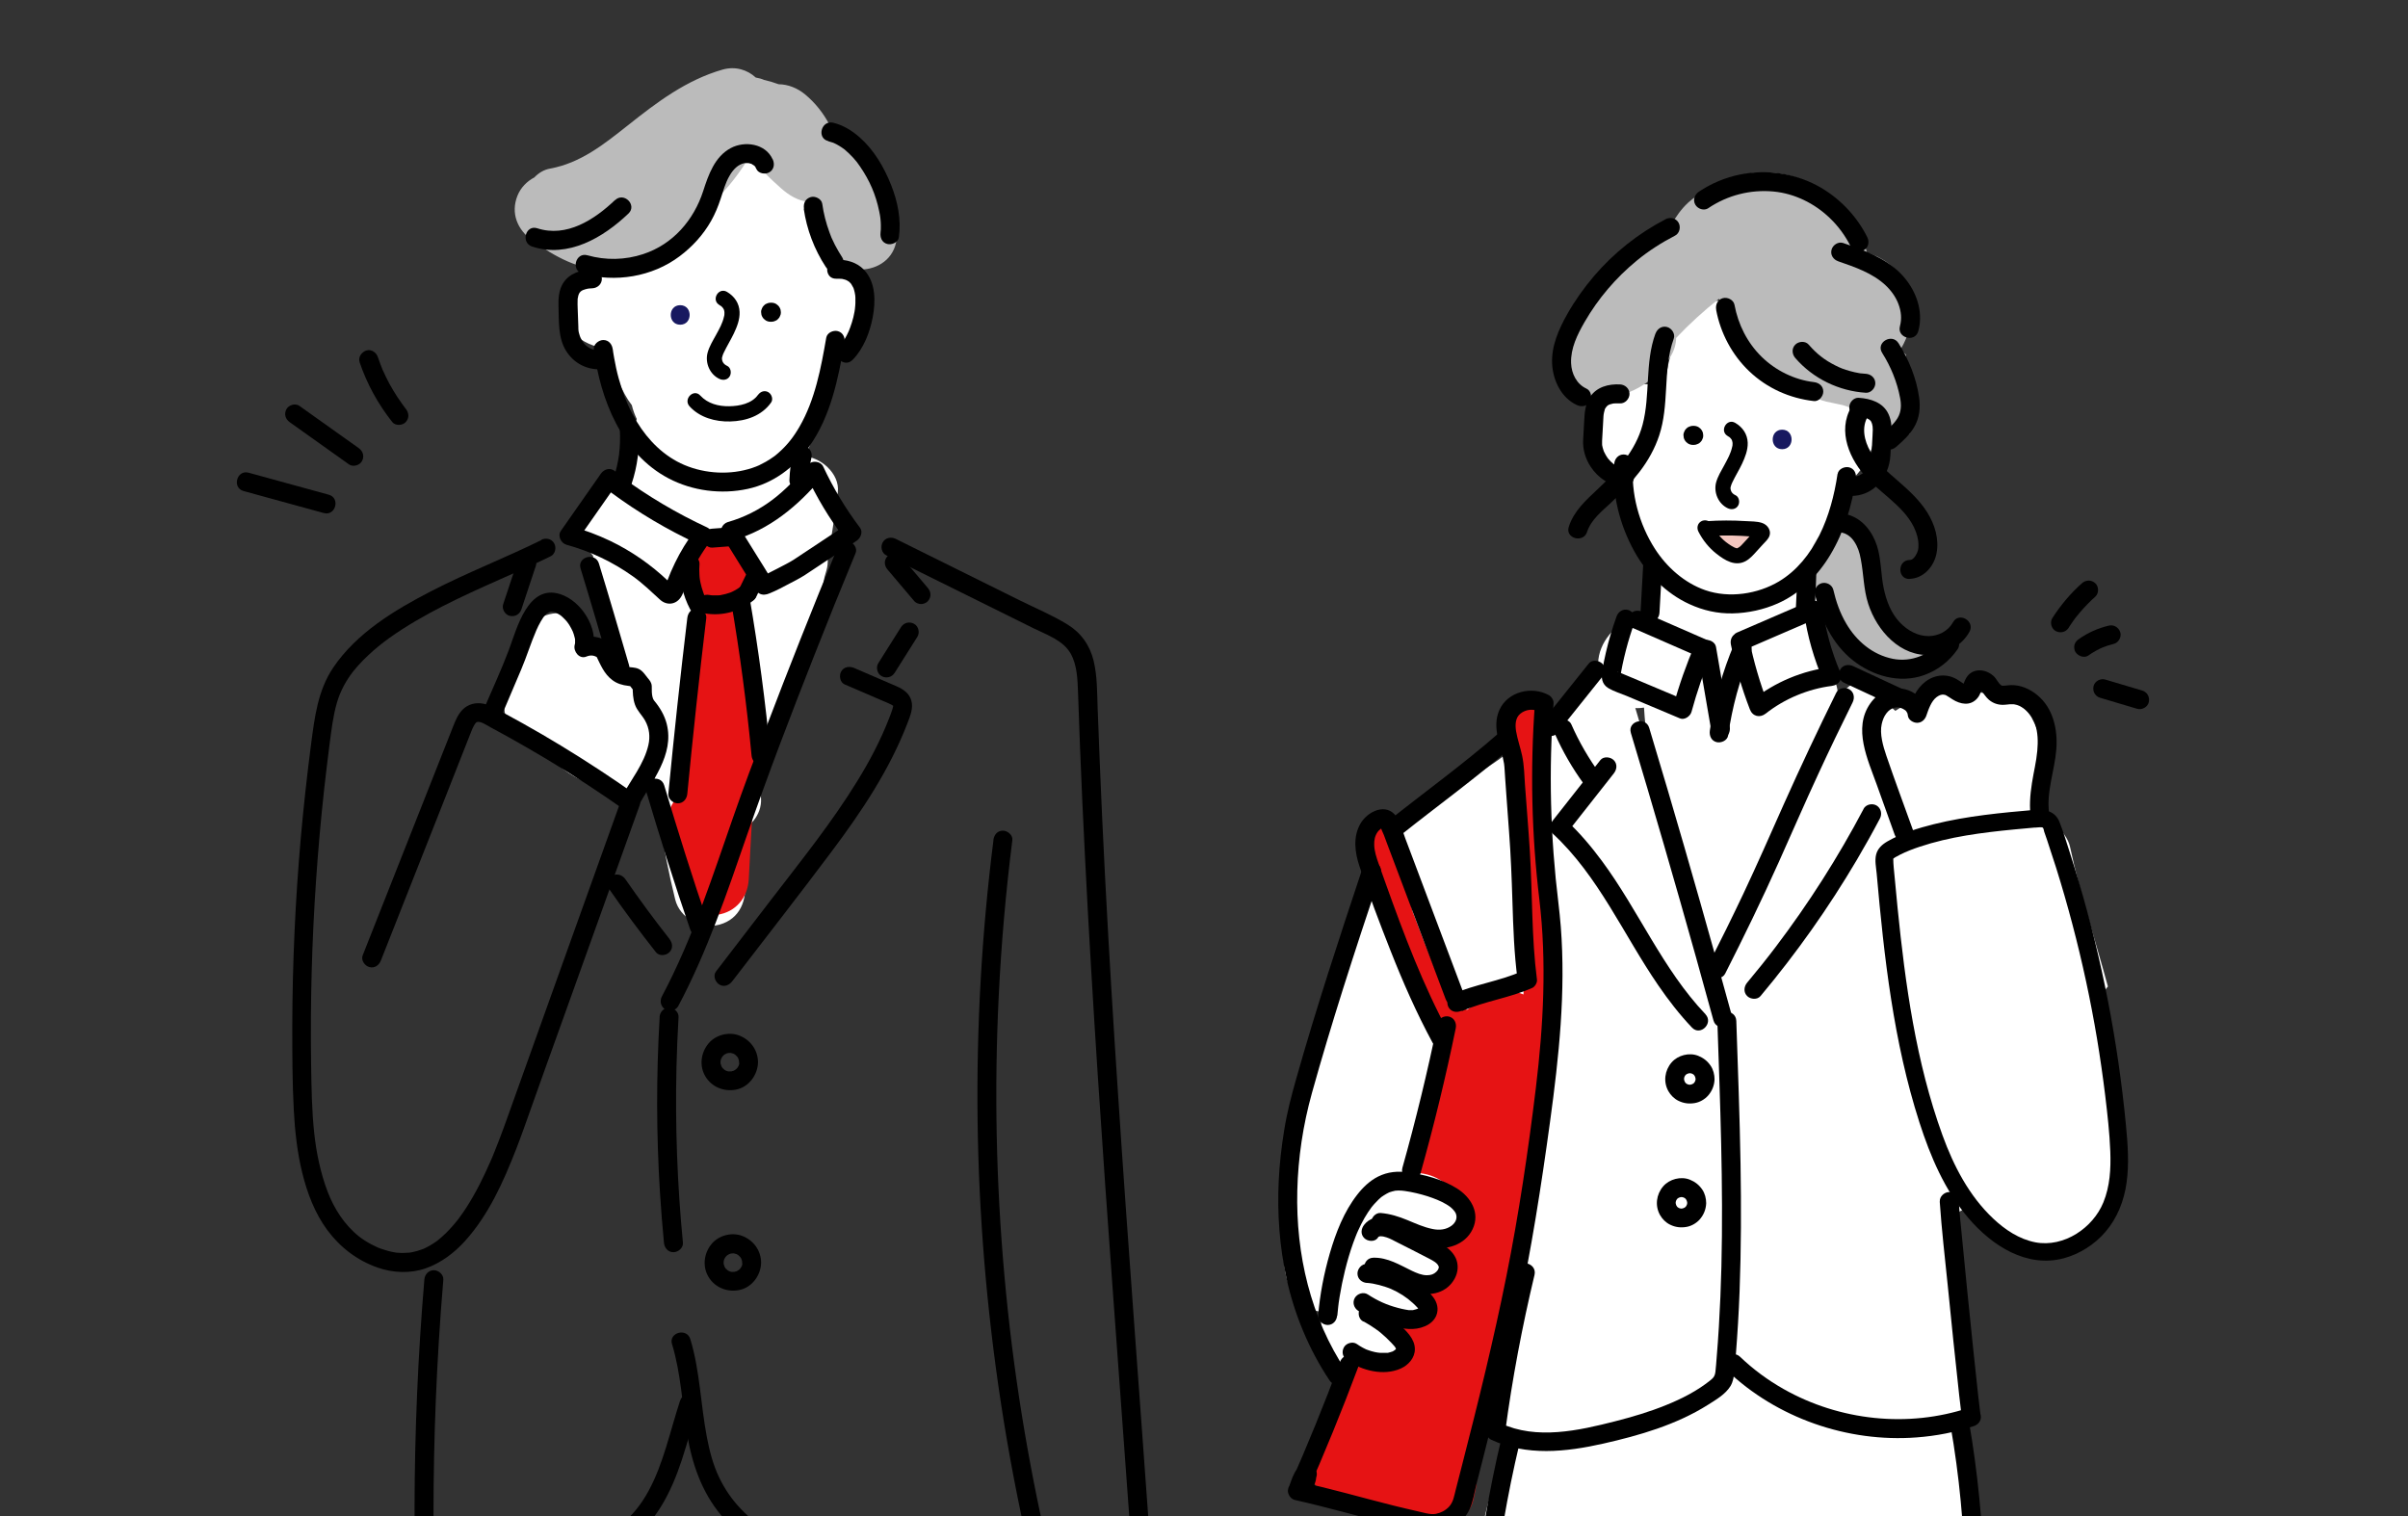 <?xml version="1.0" encoding="UTF-8"?>
<svg id="_レイヤー_2" data-name="レイヤー 2" xmlns="http://www.w3.org/2000/svg" xmlns:xlink="http://www.w3.org/1999/xlink" viewBox="0 0 302.11 190.25">
  <rect x="0" y="0" width="302.11" height="190.25" fill="#333333" stroke="none"/>
  <defs>
    <style>
      .cls-1 {
        fill: #e61314;
      }

      .cls-1, .cls-2, .cls-3, .cls-4, .cls-5, .cls-6, .cls-7 {
        stroke-width: 0px;
      }

      .cls-3 {
        fill: #bbb;
      }

      .cls-4 {
        fill: none;
      }

      .cls-5 {
        fill: #181960;
      }

      .cls-6 {
        fill: #fff;
      }

      .cls-7 {
        fill: #f3c6bf;
      }

      .cls-8 {
        clip-path: url(#clippath);
      }
    </style>
    <clipPath id="clippath">
      <rect class="cls-4" width="302.11" height="190.25"/>
    </clipPath>
  </defs>
  <g id="contents">
    <g class="cls-8">
      <path class="cls-6" d="m107.44,41.03c.85-1.24.84-3.32,0-4.56-1.77-2.61-2.78-5.28-3.25-8.4-.29-1.91-2.26-3.14-4.13-3.28-.17-1.6-.63-3.19-1.37-4.68-1.99-4-8.62-2.11-8.42,2.28,0,.18.02.36.03.54-1.52,2.25-2.78,4.67-3.77,7.2-.48.13-.95.26-1.36.38l-8.89,2.67c-1.86.56-3.72.93-4.83,2.72-.93,1.51-1.02,3.51-.11,5.06.77,1.32,2.17,2.17,3.62,2.55.4.11.84.18,1.28.23,0,.02.01.04.02.05.11.35.22.69.32,1.04.61,2.02,1.37,4.3,2.69,6.01.14.6.35,1.18.62,1.74-.16.36-.29.71-.42,1.07,0,0-.02,0-.03-.01,0,.04-.01.09-.02.13-.72,2.04-.99,4.01-.81,6-1.32.68-2.65,1.36-3.97,2.05-2.75,1.41-2.72,5.03-.91,7.1.23.26.45.53.67.8.02.16.04.33.06.5.43,2.52.98,5.01,1.66,7.47.84,4.01,2.22,7.9,4.09,11.61.1.21.22.39.35.57.39.93.8,1.87,1.22,2.79.29,6.8,1.3,13.59,2.93,20.19.59,2.37,3.25,3.79,5.56,3.16,2.6-.72,3.49-3.13,3.16-5.56-.04-.3-.08-.61-.13-.91.24-.54.37-1.14.36-1.77-.02-1.34,0-2.67.05-4,1.61-1.24,2.45-3.4,1.11-5.65-.18-.31-.36-.62-.54-.94.09-.63.18-1.27.28-1.9,1.6-3.23,3.08-6.51,4.42-9.85,1.06-.49,1.92-1.39,2.25-2.73.85-3.42,1.58-6.85,2.22-10.31.08-.29.17-.58.25-.87.13-.46.17-.93.15-1.39.48-2.78.9-5.57,1.26-8.37.3-2.34-2.24-4.52-4.42-4.52.55-.52.95-1.19,1.08-2.01.84-5.19,2.7-9.87,5.68-14.19Z"/>
      <path class="cls-1" d="m95.07,86.71c-.64-2.74-.87-5.54-1.02-8.34-.09-.38-.18-.75-.25-1.13-.16-.79,0-1.58.42-2.19-.1-.1-.2-.19-.31-.28,1.53-2.67.29-6.97-3.73-6.97-4.62,0-5.57,5.7-2.85,8.04-.45.71-.72,1.54-.76,2.42-.11,2.37-.24,4.74-.36,7.11,0,.04,0,.07-.01.1-.28,4.86-.67,9.7-1.17,14.54-1.13,1.11-1.55,2.8-1.25,4.48.43,2.35.85,4.69,1.28,7.04.4,2.18,2.92,3.54,4.96,3.24,2.29-.34,3.79-2.14,3.92-4.44.43-7.77.84-15.54,1.23-23.31-.03-.1-.07-.2-.09-.31Z"/>
      <path class="cls-6" d="m81.83,89.2c-1.15-2.25-2.56-4.83-5.06-5.58-.56-1.06-1.37-1.81-2.28-2.25-.05-.38-.1-.76-.15-1.15-.31-2.19-2.99-3.53-4.96-3.24-.62.09-1.18.29-1.66.57-.95.33-1.78.96-2.23,1.91-1.18,2.54-1.83,4.93-2.16,7.7-.03.22-.02.44,0,.66-.51,2.93,1.87,5.2,4.35,5.4,2.25,3.6,5.96,5.55,10.17,6.06,2.43.29,4.52-2.29,4.52-4.52,0-.61-.11-1.15-.3-1.64.46-1.21.44-2.63-.23-3.94Z"/>
      <path class="cls-3" d="m111.19,23.83c-.45-1.55-1.06-3.05-1.9-4.43-.94-1.57-2.33-2.95-4.12-3.49-.35-.1-.71-.17-1.07-.2-.77-1.47-1.79-2.79-3.1-3.87-.97-.8-2.14-1.26-3.31-1.27-.59-.22-1.2-.4-1.82-.54-.32-.14-.67-.24-1.05-.3-1.06-.98-2.56-1.45-4.16-1-4.56,1.31-8.23,4.09-11.89,7-3.03,2.4-5.95,4.73-9.75,5.42-.78.14-1.45.55-1.98,1.11-.94.49-1.71,1.29-2.11,2.27-.89,2.21-.03,4.29,1.85,5.64,2.82,2.03,5.88,3.75,9.47,3.72,2.59-.02,5.15-1.08,6.92-2.93,1.03-.76,2-1.63,2.96-2.43,3.02-2.54,5.85-5.42,7.84-8.8,1.32,1.33,2.64,2.68,4.04,3.91,1.01.89,2.1,1.54,3.45,1.71.25.03.49.04.73.03.07.17.14.35.22.58.37,1.11.66,2.26.76,3.43.2,2.23,1.57,4.16,3.92,4.44.41.05.84.03,1.27-.03,2.11-.17,4.12-1.62,4.17-4.34.02-.81.03-1.61.05-2.42.02-1.23-.52-2.38-1.37-3.21Z"/>
      <path class="cls-2" d="m77.76,53.84c.07,1.1.03,2.18-.1,3.27-.01.09-.01.08,0-.01-.01.08-.02.16-.04.24-.02.12-.04.24-.06.37-.05.26-.1.53-.16.79-.13.54-.28,1.08-.46,1.61-.2.59.23,1.33.83,1.46.66.15,1.25-.2,1.46-.83.75-2.21,1.04-4.58.9-6.9-.04-.62-.52-1.22-1.19-1.19-.61.03-1.23.52-1.19,1.19h0Z"/>
      <g>
        <g>
          <path class="cls-2" d="m106.98,45.14c1.36-1.39,2.15-3.43,2.51-5.32.38-2,.4-4.42-1.11-5.99-.89-.93-2.19-1.28-3.45-1.24-1.53.05-1.54,2.43,0,2.38.24,0,.47,0,.71.02-.21-.02-.07-.01.05.01.11.03.23.05.34.09.04.01.33.13.17.06-.16-.07.09.05.14.08.08.05.15.1.23.15.11.07-.09-.07-.09-.07.04.03.08.06.11.1.06.06.12.13.18.19.19.18-.07-.14.02.02.09.17.19.33.28.5.06.11-.04-.11-.04-.1.02.05.04.1.06.15.02.08.05.15.07.23.06.2.1.4.13.61.02.14-.01-.1-.01-.1,0,.06.01.11.02.17,0,.09.01.18.02.26.01.23.01.45,0,.68,0,.22-.03.43-.05.65-.03.29.02-.11-.01.11-.02.11-.03.22-.05.33-.08.46-.19.91-.33,1.35-.06.2-.13.39-.2.59-.04.1-.08.2-.12.31-.02.04-.03.09-.05.13-.05.14.09-.19,0,.01-.19.41-.38.81-.62,1.19-.11.18-.23.35-.35.52-.09.13.15-.18.05-.07-.03.04-.06.07-.09.11-.07.08-.14.15-.21.22-1.07,1.1.61,2.78,1.68,1.68h0Z"/>
          <path class="cls-2" d="m75.27,43.94c-.54.01-.94-.06-1.3-.27-.36-.2-.65-.48-.84-.77-.06-.1-.12-.2-.18-.3-.03-.05-.16-.34-.14-.27.03.07-.06-.18-.08-.23-.04-.13-.08-.25-.11-.38-.03-.11-.05-.22-.06-.33.04.24,0-.11,0-.17,0-.07,0-.13,0-.2-.03-.73-.06-1.46-.08-2.19,0-.22-.02-.43-.02-.65,0-.22,0-.43.01-.65,0-.05,0-.1.01-.15,0,.01-.04.2,0,.07.02-.13.05-.25.08-.38.03-.1.13-.31.02-.1.05-.09.1-.18.15-.27.06-.11-.04.05-.05.06.04-.05.08-.09.12-.13.04-.04.09-.08.13-.13-.08.07-.12.08-.01.02.04-.02.09-.05.13-.08.02-.01.21-.11.09-.05-.08.04.21-.07.28-.09.39-.11.52-.11.9-.13.64-.03,1.19-.52,1.19-1.19,0-.62-.55-1.22-1.19-1.19-1.42.07-2.88.47-3.68,1.75-.53.85-.6,1.9-.57,2.88.07,1.88-.08,3.94.95,5.6.93,1.5,2.5,2.35,4.26,2.32,1.53-.03,1.54-2.41,0-2.38h0Z"/>
          <path class="cls-2" d="m74.51,43.86c.81,6.25,3.48,13.07,9.37,16.16,3,1.58,6.61,2.04,9.93,1.32,3.19-.69,5.84-2.68,7.71-5.31,2.7-3.78,3.65-8.53,4.43-13.02.11-.63-.17-1.28-.83-1.46-.57-.16-1.35.19-1.46.83-.66,3.81-1.4,7.78-3.36,11.17-.75,1.29-1.52,2.29-2.66,3.29-.12.11-.25.21-.38.32-.02.01-.18.14-.05.04-.06.05-.13.1-.2.14-.3.21-.6.41-.92.59-.28.16-.57.31-.86.45-.24.11-.47.2-.85.33-2.72.91-5.88.75-8.52-.37-2.52-1.07-4.52-3.06-5.94-5.39-.87-1.44-1.44-2.75-1.95-4.31-.26-.81-.49-1.63-.67-2.47-.09-.4-.17-.81-.24-1.22-.04-.21-.07-.43-.11-.64-.01-.09-.03-.17-.04-.26,0-.03-.05-.38-.03-.2-.08-.64-.49-1.19-1.19-1.19-.58,0-1.27.55-1.19,1.19h0Z"/>
        </g>
        <path class="cls-2" d="m96.68,40.37s.07,0,.1,0c.16,0,.32-.03.46-.1.15-.05.28-.13.38-.25.12-.11.2-.24.25-.38.07-.14.11-.29.1-.46-.01-.11-.03-.21-.04-.32-.06-.2-.16-.38-.31-.53-.08-.06-.16-.12-.24-.19-.19-.11-.39-.16-.6-.16-.03,0-.07,0-.1,0-.16,0-.32.03-.46.1-.15.05-.28.13-.38.25-.12.11-.2.24-.25.38-.07.14-.11.29-.1.46.01.11.03.21.04.32.06.2.16.38.31.53.08.06.16.12.24.19.19.11.39.16.6.16h0Z"/>
        <path class="cls-5" d="m85.34,40.74c1.58,0,1.58-2.45,0-2.45s-1.58,2.45,0,2.45h0Z"/>
        <path class="cls-2" d="m90.25,38.27c.24.14.27.15.45.36-.11-.12.05.08.06.1.03.05.06.1.08.15-.03-.08-.04-.09-.02-.03.03.1.06.19.07.29-.03-.17,0,.03,0,.09,0,.09,0,.18-.01.27-.01.11-.01.12,0,.02-.01.06-.02.12-.04.18-.19.87-.57,1.52-1.01,2.33-.39.71-.85,1.45-1.06,2.24-.33,1.27.29,2.71,1.49,3.27.47.22,1.03.13,1.3-.34.24-.41.13-1.09-.34-1.3-.41-.19-.66-.52-.64-.99,0-.09,0-.09,0,0,0-.04.02-.09.03-.13.02-.07.04-.14.06-.2.03-.07.05-.14.08-.22-.09.21.06-.12.08-.16.38-.79.85-1.55,1.23-2.34.4-.84.77-1.77.73-2.72-.04-1.1-.65-1.97-1.58-2.52-1.06-.63-2.02,1.02-.96,1.64h0Z"/>
        <path class="cls-2" d="m95.1,49.54c-.8,1.12-2.35,1.41-3.61,1.43-1.34.02-2.69-.32-3.63-1.34-.83-.91-2.17.44-1.35,1.35,1.28,1.41,3.24,1.95,5.1,1.9,1.98-.05,3.94-.7,5.13-2.37.3-.42.07-1.06-.34-1.3-.48-.28-1-.08-1.3.34h0Z"/>
        <path class="cls-2" d="m99.5,56.8c-.27,1.13-.42,2.3-.46,3.47-.02.62.56,1.22,1.19,1.19.66-.03,1.17-.52,1.19-1.19.02-.53.06-1.06.13-1.58-.01.11-.03.21-.04.32.07-.53.17-1.05.29-1.56.07-.31.04-.64-.12-.92-.14-.25-.43-.48-.71-.55-.61-.14-1.31.18-1.46.83h0Z"/>
      </g>
      <path class="cls-2" d="m96.93,19.98c-.89-1.97-3.49-2.34-5.25-1.4-2.02,1.08-2.8,3.36-3.46,5.4-1.18,3.64-3.8,6.68-7.52,7.9-2.27.75-4.7.8-7,.15-1.48-.42-2.11,1.88-.63,2.3,4.12,1.16,8.76.41,12.2-2.18,1.6-1.2,2.96-2.69,3.95-4.44.49-.87.88-1.81,1.19-2.76.33-.98.59-2,1.12-2.9.43-.75,1.06-1.45,1.92-1.59-.06,0-.18,0,.07,0,.13,0,.26,0,.39,0-.16-.02.05.01.07.02.12.03.25.06.37.11-.14-.06.35.25.22.14.19.17.19.18.32.46.26.59,1.12.73,1.63.43.6-.35.69-1.04.43-1.63h0Z"/>
      <path class="cls-2" d="m77.16,25.1c-2.57,2.45-6.07,4.74-9.76,3.54-1.46-.47-2.09,1.82-.63,2.3,4.53,1.47,8.9-1.12,12.08-4.15,1.11-1.06-.57-2.74-1.68-1.68h0Z"/>
      <path class="cls-2" d="m103.92,17.72c.2.05.4.11.59.18.07.03.29.12.1.04.11.05.22.11.33.16.19.1.38.21.56.33.11.07.21.15.32.22,0,0,.15.12.06.04-.09-.07.09.07.1.08.37.32.73.66,1.06,1.02.39.43.55.64.84,1.07,1.22,1.77,1.99,3.54,2.42,5.63.03.13.05.27.08.4,0,.06.02.11.03.17,0,.03.05.33.03.18-.01-.08.02.22.03.29.01.13.02.25.03.38.01.24.02.49.01.73,0,.12,0,.23-.02.35,0,.08-.05.46-.01.16-.09.64.16,1.28.83,1.46.56.15,1.37-.19,1.46-.83.32-2.23-.15-4.51-.98-6.59-.88-2.21-2.14-4.38-3.95-5.97-.96-.84-2.06-1.52-3.3-1.82-1.49-.37-2.12,1.93-.63,2.3h0Z"/>
      <path class="cls-2" d="m76.66,61.79c3.41,2.52,7.06,4.68,10.9,6.46-.14-.54-.28-1.09-.43-1.63-.94,1.25-1.76,2.59-2.44,3.99-.36.74-.69,1.5-.98,2.28-.07.19-.14.38-.21.57,0,0-.06.25-.04.14.01-.11-.03.11-.05.08.18-.02.36-.04.55-.06.52.09.68.05.5-.1-.05-.08-.15-.15-.22-.22-.13-.13-.27-.27-.41-.4-2.14-2.04-4.61-3.76-7.28-5.04-1.55-.74-3.17-1.35-4.83-1.81.24.58.47,1.17.71,1.75,1.67-2.39,3.34-4.77,5.01-7.16.37-.53.1-1.32-.43-1.63-.59-.35-1.26-.1-1.63.43-1.67,2.39-3.34,4.77-5.01,7.16-.45.64.02,1.56.71,1.75,2.98.82,5.78,2.15,8.31,3.95,1.24.88,2.3,1.92,3.42,2.94.83.76,1.99.64,2.61-.31.41-.63.58-1.48.88-2.17.75-1.76,1.73-3.41,2.88-4.94.36-.48.11-1.38-.43-1.63-3.84-1.78-7.5-3.95-10.9-6.46-.52-.38-1.33-.09-1.63.43-.35.61-.09,1.25.43,1.63h0Z"/>
      <path class="cls-2" d="m78.92,83.45c-1.24-4.26-2.48-8.51-3.78-12.75-.45-1.46-2.75-.84-2.3.63,1.3,4.24,2.54,8.49,3.78,12.75.43,1.47,2.73.84,2.3-.63h0Z"/>
      <path class="cls-2" d="m88.89,115.99c-1.99-5.77-3.81-11.61-5.56-17.46-.44-1.46-2.74-.84-2.3.63,1.75,5.85,3.57,11.69,5.56,17.46.21.61.82,1.01,1.46.83.59-.16,1.04-.85.83-1.46h0Z"/>
      <path class="cls-2" d="m83.99,117.8c-1.91-2.42-3.76-4.94-5.53-7.49-.37-.53-1.04-.77-1.63-.43-.52.31-.8,1.1-.43,1.63,1.88,2.72,3.85,5.37,5.9,7.97.4.51,1.27.42,1.68,0,.5-.5.4-1.18,0-1.68h0Z"/>
      <path class="cls-2" d="m100.84,26.19c.37,2.6,1.33,5.12,2.77,7.31.34.52,1.07.79,1.63.43.52-.34.79-1.07.43-1.63-.33-.51-.64-1.04-.92-1.58-.15-.29-.28-.59-.42-.88-.06-.13-.06-.15-.02-.05-.03-.08-.06-.15-.09-.23-.05-.13-.1-.27-.15-.4-.43-1.16-.74-2.37-.91-3.6-.09-.62-.91-1.01-1.46-.83-.68.22-.93.8-.83,1.46h0Z"/>
      <path class="cls-2" d="m99.67,70.17c-.67.43-1.4.78-2.1,1.15-.45.24-.91.47-1.37.7-.09.05-.19.09-.29.13-.05.02-.11.04-.16.07-.13.07.24-.08.12-.05-.05.01-.13.04-.18.07-.02,0-.05,0-.07.02.06-.06.46-.02.55,0,.18.1.35.2.53.31.19.17-.04-.12-.08-.18-.09-.14-.17-.28-.26-.41-.17-.28-.34-.55-.51-.83-.36-.58-.72-1.16-1.08-1.73-.7-1.13-1.4-2.26-2.1-3.38-.24.58-.47,1.17-.71,1.75,4.55-1.3,8.11-4.28,11.12-7.83-.62-.08-1.25-.16-1.87-.24,1.27,2.72,2.82,5.3,4.63,7.7.14-.54.28-1.09.43-1.63-2.2,1.46-4.4,2.92-6.61,4.38-.54.35-.76,1.05-.43,1.63.31.53,1.09.78,1.63.43,2.2-1.46,4.4-2.92,6.61-4.38.49-.32.83-1.09.43-1.63-1.81-2.4-3.36-4.98-4.63-7.7-.31-.66-1.4-.79-1.87-.24-1.35,1.59-2.83,3.17-4.47,4.41-1.7,1.28-3.57,2.23-5.61,2.81-.72.21-1.12,1.09-.71,1.75.99,1.6,1.98,3.19,2.97,4.79.27.44.55.88.82,1.32.24.38.44.86.84,1.09.42.25.87.18,1.3,0,.87-.35,1.7-.8,2.53-1.24.6-.32,1.22-.62,1.78-.98.54-.35.76-1.06.43-1.63-.31-.54-1.09-.78-1.63-.43Z"/>
      <path class="cls-2" d="m88.35,76.95c2.24.39,4.46-.2,6.21-1.65.48-.4.44-1.28,0-1.68-.51-.47-1.17-.43-1.68,0-.04.03-.08.07-.12.1.14-.1.15-.12.05-.04-.09.06-.17.12-.26.18-.18.12-.37.23-.56.32-.1.05-.19.09-.29.14-.12.05-.1.04.06-.03-.05.02-.1.04-.15.06-.19.07-.38.13-.58.18-.2.05-.39.09-.59.13-.13.02-.11.02.08,0-.05,0-.11.01-.16.02-.11.01-.21.02-.32.02-.21.01-.43,0-.64,0-.11,0-.21-.02-.32-.03-.13-.02-.11-.01.08.01-.05,0-.11-.02-.16-.03-.61-.11-1.31.16-1.46.83-.13.58.18,1.35.83,1.46h0Z"/>
      <path class="cls-2" d="m85.36,70.77c-.15,1.96.31,3.94,1.23,5.68.29.55,1.1.77,1.63.43.56-.36.74-1.04.43-1.63-.1-.18-.19-.37-.28-.56-.02-.05-.05-.11-.07-.16.06.15.07.16.02.04-.03-.08-.06-.17-.09-.25-.15-.41-.26-.82-.35-1.24-.02-.1-.04-.2-.06-.31,0-.03-.06-.39-.03-.19.03.19-.02-.16-.02-.2-.01-.1-.02-.21-.02-.31-.03-.43-.02-.86.01-1.29.05-.62-.58-1.22-1.19-1.19-.68.03-1.14.52-1.19,1.19h0Z"/>
      <path class="cls-2" d="m89.35,68.71c.71-.05,1.42-.11,2.13-.16.32-.02.61-.12.84-.35.21-.21.36-.55.35-.84-.01-.31-.11-.63-.35-.84-.22-.2-.53-.37-.84-.35-.71.05-1.42.11-2.13.16-.32.02-.61.12-.84.35-.21.21-.36.55-.35.84.01.31.11.63.35.84.22.2.53.37.84.35h0Z"/>
      <path class="cls-2" d="m93.59,72.13c-.26.53-.52,1.06-.78,1.6-.09.14-.13.28-.14.44-.04.16-.03.32.02.47.04.15.11.29.21.4.08.13.2.23.33.31.28.15.61.22.92.12.28-.09.58-.27.71-.55.26-.53.52-1.06.78-1.6.09-.14.13-.28.14-.44.04-.16.03-.32-.02-.47-.04-.15-.11-.29-.21-.4-.08-.13-.2-.23-.33-.31-.28-.15-.61-.22-.92-.12-.28.09-.58.27-.71.55h0Z"/>
      <path class="cls-2" d="m111.16,69.66c4.13,2.04,8.25,4.09,12.38,6.13,2.04,1.01,4.09,2.03,6.13,3.04,1.63.81,3.72,1.5,4.66,3.18.81,1.45.86,3.22.92,4.84.08,2.31.16,4.62.25,6.93.18,4.55.39,9.1.62,13.65.46,9.18,1.01,18.36,1.61,27.53.6,9.17,1.25,18.34,1.92,27.51.66,9.13,1.34,18.26,2,27.39.08,1.16.17,2.31.25,3.47.4-.4.79-.79,1.19-1.19-2.79.06-5.58.13-8.37.19-1.53.04-1.54,2.42,0,2.38,2.79-.06,5.58-.13,8.37-.19.61-.01,1.24-.53,1.19-1.19-.66-9.3-1.36-18.59-2.03-27.88-.68-9.29-1.35-18.59-1.96-27.88-.62-9.26-1.18-18.51-1.66-27.78-.24-4.67-.46-9.35-.65-14.03-.1-2.32-.18-4.64-.27-6.95-.07-1.96-.04-3.98-.5-5.89-.47-1.95-1.58-3.53-3.3-4.58-1.88-1.15-3.96-2.02-5.92-2.99-4.16-2.06-8.33-4.13-12.49-6.19-1.04-.52-2.08-1.03-3.12-1.55-.58-.29-1.29-.15-1.63.43-.31.53-.15,1.34.43,1.63h0Z"/>
      <path class="cls-2" d="m85.1,126.22c3.63-6.83,6.11-14.18,8.63-21.47,2.62-7.58,5.49-15.06,8.43-22.52,1.69-4.3,3.42-8.58,5.19-12.85.25-.59-.27-1.31-.83-1.46-.68-.19-1.22.23-1.46.83-3.11,7.52-6.11,15.09-9,22.69-1.4,3.69-2.79,7.39-4.09,11.13-1.26,3.6-2.47,7.22-3.81,10.8-1.48,3.98-3.13,7.9-5.12,11.65-.3.57-.14,1.3.43,1.63.54.32,1.33.14,1.63-.43h0Z"/>
      <path class="cls-2" d="m111.35,71.46c1.12,1.33,2.25,2.66,3.37,3.98.19.22.56.35.84.35s.64-.13.84-.35c.47-.51.43-1.17,0-1.68l-3.37-3.98c-.19-.22-.56-.35-.84-.35s-.64.13-.84.35c-.47.51-.43,1.17,0,1.68h0Z"/>
      <path class="cls-2" d="m113.04,78.69c-.95,1.51-1.9,3.01-2.85,4.52-.33.53-.13,1.34.43,1.63.59.31,1.27.14,1.63-.43.95-1.51,1.9-3.01,2.85-4.52.33-.53.13-1.34-.43-1.63-.59-.31-1.27-.14-1.63.43h0Z"/>
      <path class="cls-2" d="m105.97,85.87c1.49.64,2.98,1.29,4.48,1.93.36.16.73.31,1.09.47.13.06.26.12.38.19.1.06.12.11.18.14-.12-.08,0-.22-.05.03-.03.14-.06.28-.11.42-.12.38-.27.76-.42,1.14-1.05,2.71-2.42,5.3-3.94,7.77-3.21,5.23-7.08,10.03-10.82,14.9-2.31,3.01-4.62,6.03-6.94,9.04-.39.51-.08,1.33.43,1.63.61.36,1.24.08,1.63-.43,4.15-5.41,8.35-10.78,12.44-16.24,3.77-5.03,7.3-10.29,9.56-16.2.33-.87.72-1.81.46-2.75-.25-.92-1-1.43-1.82-1.79-1.78-.77-3.57-1.54-5.35-2.31-.59-.25-1.28-.17-1.63.43-.29.5-.17,1.37.43,1.63h0Z"/>
      <path class="cls-2" d="m67.96,67.74c-4.57,2.26-9.33,4.09-13.86,6.43-4.58,2.36-9.36,5.24-12.3,9.6-1.93,2.87-2.33,6.24-2.77,9.58-.51,3.91-.94,7.82-1.29,11.74-.69,7.85-1.05,15.72-1.07,23.6,0,3.54,0,7.08.19,10.62.14,2.63.43,5.27,1.06,7.84.62,2.53,1.58,5.07,3.14,7.18,1.61,2.17,3.75,3.81,6.31,4.71,1.93.67,4.1.77,6.05.09,1.9-.67,3.54-1.91,4.89-3.39,2.97-3.27,4.84-7.45,6.43-11.52.69-1.78,1.32-3.58,1.96-5.38,1.17-3.32,2.37-6.63,3.56-9.95,2.67-7.45,5.34-14.91,8.02-22.36.66-1.84,1.32-3.68,1.98-5.52.19-.52-.14-1.05-.55-1.34-3.03-2.14-6.13-4.17-9.3-6.1-1.58-.96-3.19-1.9-4.8-2.8-.81-.45-1.62-.9-2.44-1.34-.79-.43-1.63-.97-2.52-1.14-.97-.19-1.93.05-2.63.76-.58.6-.89,1.38-1.19,2.14-.71,1.8-1.42,3.59-2.13,5.39-1.44,3.65-2.88,7.31-4.33,10.96-1.62,4.11-3.24,8.22-4.87,12.33-.24.6.26,1.31.83,1.46.68.19,1.23-.23,1.46-.83,2.75-6.97,5.5-13.95,8.26-20.92.68-1.74,1.37-3.47,2.05-5.21.34-.85.67-1.71,1.01-2.56.11-.29.19-.48.36-.79.07-.12.13-.21.17-.26.1-.12.14-.15.2-.17.45-.14,1.26.42,1.7.66.79.42,1.58.85,2.36,1.29,1.54.86,3.06,1.74,4.57,2.64,3.42,2.05,6.76,4.23,10.01,6.53-.18-.45-.36-.9-.55-1.34-2.62,7.3-5.23,14.6-7.85,21.9-2.15,6.01-4.3,12.01-6.45,18.02-.33.92-.66,1.84-1.02,2.76-.18.47-.36.94-.55,1.4-.1.25-.2.49-.3.74-.08.19.04-.1-.07.16-.06.13-.11.26-.17.39-.85,1.95-1.8,3.87-2.95,5.67-.28.44-.57.87-.88,1.28-.07.1-.14.19-.21.29-.16.21.03-.04-.09.12-.17.21-.33.41-.51.61-.31.36-.63.7-.96,1.03-.17.16-.34.32-.52.48-.08.07-.16.14-.25.21-.05.05-.31.25-.2.17.12-.09-.13.1-.17.13-.09.06-.17.12-.26.18-.2.13-.4.26-.61.38-.18.1-.36.2-.55.29-.09.04-.19.09-.28.13-.19.09,0,0,.04-.02-.05.02-.11.04-.16.06-.41.15-.83.28-1.26.36-.12.02-.23.04-.35.06.24-.04.05,0-.08,0-.22.02-.45.03-.68.03-.22,0-.43,0-.65-.02-.13,0-.25-.02-.38-.04.27.03-.06-.01-.16-.03-.51-.09-1-.23-1.49-.4-.12-.04-.24-.09-.36-.13-.05-.02-.1-.04-.15-.06.18.08,0,0-.03-.01-.27-.13-.55-.26-.81-.4-.28-.15-.56-.31-.83-.49-.12-.08-.25-.16-.37-.25-.05-.04-.1-.07-.15-.11-.32-.24.07.06-.11-.08-1.89-1.48-3.19-3.56-4-5.67-.46-1.2-.81-2.44-1.09-3.7-.28-1.26-.45-2.42-.58-3.57-.32-2.89-.35-5.8-.4-8.71-.11-7.68.09-15.37.62-23.04.26-3.83.6-7.66,1.02-11.48.21-1.89.44-3.78.68-5.67.23-1.74.43-3.49.92-5.18.37-1.26.95-2.41,1.71-3.48.07-.09.13-.18.2-.27.04-.06.09-.12.14-.18-.03.04-.12.15.02-.03.18-.22.37-.45.56-.66.39-.44.81-.87,1.24-1.27.91-.86,1.77-1.55,2.7-2.22,1.07-.77,2.18-1.47,3.31-2.14,4.49-2.64,9.32-4.63,14.06-6.77.97-.44,1.93-.88,2.88-1.35.58-.28.74-1.1.43-1.63-.34-.59-1.05-.71-1.63-.43h0Z"/>
      <path class="cls-2" d="m86.23,77.54c-.88,7.34-1.67,14.69-2.38,22.06-.06.64.59,1.19,1.19,1.19.69,0,1.13-.55,1.19-1.19.71-7.36,1.5-14.71,2.38-22.06.08-.64-.6-1.19-1.19-1.19-.71,0-1.11.55-1.19,1.19h0Z"/>
      <path class="cls-2" d="m91.74,75.59c1.09,6.37,1.94,12.77,2.55,19.2.06.64.5,1.19,1.19,1.19.6,0,1.25-.55,1.19-1.19-.62-6.64-1.5-13.26-2.63-19.83-.11-.63-.89-.99-1.46-.83-.67.18-.94.83-.83,1.46h0Z"/>
      <path class="cls-2" d="m82.76,127.62c-.43,7.33-.42,14.68.04,22.01.13,2.1.3,4.19.5,6.29.06.64.5,1.19,1.19,1.19.6,0,1.25-.55,1.19-1.19-.71-7.31-.98-14.66-.81-22,.05-2.1.14-4.2.26-6.3.04-.64-.57-1.19-1.19-1.19-.68,0-1.15.55-1.19,1.19h0Z"/>
      <path class="cls-2" d="m92.75,133.24c0,.07,0,.13,0,.2,0,.2.02-.12.02-.12.01.09-.05.22-.07.31-.02.06-.05.12-.06.18,0-.02.13-.27.04-.11-.06.11-.12.21-.19.32-.12.19.17-.17.05-.07-.04.03-.07.08-.1.11-.03.03-.06.06-.09.09-.08.08-.22.13.05-.03-.09.05-.17.12-.26.17-.04.02-.07.04-.11.06-.19.11.29-.09.03-.01-.1.03-.2.06-.3.08-.12.03-.19-.02.09,0-.05,0-.11,0-.16.01-.11,0-.22,0-.33,0-.16,0,.32.06.09.01-.06-.01-.12-.03-.19-.04-.06-.02-.12-.04-.18-.06-.1-.03-.08-.09.11.05-.08-.06-.19-.09-.27-.15-.04-.03-.08-.06-.13-.09-.13-.08.23.21.07.05-.08-.08-.17-.19-.26-.26.17.14.13.19.07.09-.03-.05-.07-.1-.1-.15-.02-.04-.04-.07-.06-.11-.06-.11-.06-.24.02.06-.02-.1-.07-.2-.1-.3-.01-.04-.02-.08-.03-.12-.05-.22.02.32,0,.03,0-.1,0-.2,0-.3,0-.11.07-.27-.01.06.01-.04.02-.08.02-.13.02-.1.06-.2.09-.3.07-.22-.14.26-.02.06.03-.05.06-.11.09-.16.03-.04.06-.09.08-.13.07-.11.14-.08-.06.07.08-.06.14-.16.21-.22.03-.03.19-.15.02-.03-.18.12,0,0,.03-.02.1-.07.24-.11.32-.18-.01.01-.29.1-.11.05.06-.02.12-.04.18-.06.06-.02.38-.07.15-.04-.23.03.14,0,.2,0,.05,0,.11,0,.16,0,.23,0-.27-.06-.06,0,.12.03.24.06.36.1.21.07-.21-.12-.08-.03.06.04.13.07.19.1.04.02.07.04.1.07.26.17-.14-.14,0,0,.07.07.14.14.22.22.16.16-.16-.24-.03-.05.03.05.07.1.1.15.03.05.06.11.09.16.1.18-.09-.27-.02-.06.04.12.07.24.1.36.02.1-.03.15-.01-.13,0,.08.01.18.01.26,0,.62.54,1.22,1.19,1.19.64-.03,1.2-.52,1.19-1.19-.02-1.53-.97-2.82-2.39-3.35-1.31-.49-2.94-.06-3.83,1.02-.96,1.17-1.17,2.81-.38,4.13.79,1.32,2.3,1.93,3.79,1.66,1.64-.29,2.79-1.85,2.81-3.47,0-.62-.55-1.22-1.19-1.19-.65.03-1.18.52-1.19,1.19Z"/>
      <path class="cls-2" d="m93.14,158.39c0,.07,0,.13,0,.2,0,.2.02-.12.02-.12.01.09-.05.22-.07.31-.02.06-.05.12-.06.18,0-.02.13-.27.04-.11-.06.11-.12.21-.19.32-.12.19.17-.17.05-.07-.04.03-.07.08-.1.11-.03.03-.06.06-.09.09-.08.08-.22.13.05-.03-.09.05-.17.12-.26.17-.04.02-.07.04-.11.06-.19.11.29-.09.03-.01-.1.03-.2.06-.3.08-.12.03-.19-.02.09,0-.05,0-.11,0-.16.01-.11,0-.22,0-.33,0-.16,0,.32.06.09.01-.06-.01-.12-.03-.19-.04-.06-.02-.12-.04-.18-.06-.1-.03-.08-.09.11.05-.08-.06-.19-.09-.27-.15-.04-.03-.08-.06-.13-.09-.13-.08.23.21.07.05-.08-.08-.17-.19-.26-.26.17.14.13.19.07.09-.03-.05-.07-.1-.1-.15-.02-.04-.04-.07-.06-.11-.06-.11-.06-.24.02.06-.02-.1-.07-.2-.1-.3-.01-.04-.02-.08-.03-.12-.05-.22.02.32,0,.03,0-.1,0-.2,0-.3,0-.11.07-.27-.01.06.01-.04.02-.08.02-.13.02-.1.06-.2.09-.3.07-.22-.14.26-.02.06.03-.05.06-.11.09-.16.03-.04.06-.09.08-.13.07-.11.14-.08-.06.07.08-.06.14-.16.21-.22.03-.03.19-.15.02-.03-.18.12,0,0,.03-.02.1-.07.24-.11.32-.18-.01.01-.29.1-.11.05.06-.02.12-.04.18-.06.06-.02.38-.07.15-.04-.23.03.14,0,.2,0,.05,0,.11,0,.16,0,.23,0-.27-.06-.06,0,.12.03.24.06.36.1.21.07-.21-.12-.08-.03.06.04.13.07.19.1.04.02.07.04.1.07.26.17-.14-.14,0,0,.07.07.14.14.22.22.16.16-.16-.24-.03-.05.03.05.07.1.1.15.03.05.06.11.09.16.1.18-.09-.27-.02-.06.04.12.07.24.1.36.02.1-.03.15-.01-.13,0,.08.01.18.01.26,0,.62.54,1.22,1.19,1.19.64-.03,1.2-.52,1.19-1.19-.02-1.53-.97-2.82-2.39-3.35-1.31-.49-2.94-.06-3.83,1.02-.96,1.17-1.17,2.81-.38,4.13.79,1.32,2.3,1.93,3.79,1.66,1.64-.29,2.79-1.85,2.81-3.47,0-.62-.55-1.22-1.19-1.19-.65.03-1.18.52-1.19,1.19Z"/>
      <path class="cls-2" d="m124.64,105.41c-1.48,11.69-2.14,23.47-1.99,35.25.15,11.76,1.13,23.5,2.89,35.13.99,6.54,2.24,13.04,3.73,19.48.15.63.86,1,1.46.83.64-.18.98-.84.83-1.46-2.64-11.37-4.5-22.92-5.54-34.55-1.05-11.67-1.29-23.41-.72-35.11.32-6.54.89-13.07,1.71-19.57.08-.64-.61-1.19-1.19-1.19-.71,0-1.11.55-1.19,1.19h0Z"/>
      <path class="cls-2" d="m85.32,175.75c-1.25,3.81-2.08,7.88-3.95,11.31-.91,1.67-2.06,3.15-3.52,4.25-.82.62-1.74,1.16-2.68,1.56-1.22.52-2.54.78-3.83,1.06-3.33.71-6.66,1.41-9.99,2.11-.63.13-.99.87-.83,1.46.18.65.83.97,1.46.83,3.07-.65,6.15-1.3,9.22-1.95,2.62-.55,5.17-1.17,7.41-2.71,3.64-2.5,5.58-6.4,6.93-10.49.74-2.25,1.34-4.55,2.08-6.81.2-.61-.23-1.3-.83-1.46-.65-.18-1.26.22-1.46.83h0Z"/>
      <path class="cls-2" d="m53.24,160.56c-.8,9.48-1.21,18.98-1.23,28.49,0,2.67.02,5.34.07,8.01.03,1.53,2.41,1.54,2.38,0-.19-9.51,0-19.02.58-28.51.16-2.67.36-5.33.58-7.99.05-.64-.59-1.19-1.19-1.19-.69,0-1.14.55-1.19,1.19h0Z"/>
      <path class="cls-2" d="m84.32,168.66c1.11,3.67,1.27,7.52,1.89,11.28.61,3.72,1.82,7.24,4.26,10.17,4.9,5.91,12.84,7.96,20.24,7.88,4.65-.05,9.28-.87,13.76-2.06,1.48-.39.85-2.69-.63-2.3-7.39,1.95-15.47,3-22.89.62-3-.97-5.82-2.64-8.01-4.94-1.11-1.16-2.01-2.47-2.71-3.93-.77-1.6-1.22-3.35-1.55-5.09-.78-4.08-.86-8.28-2.07-12.27-.44-1.46-2.74-.84-2.3.63h0Z"/>
      <path class="cls-2" d="m62.87,89.93c.84-1.98,1.68-3.95,2.52-5.93.69-1.62,1.2-3.31,1.9-4.92.16-.37.34-.73.54-1.08.18-.31.39-.64.56-.81.09-.09.18-.18.27-.26-.18.15.11-.05.17-.09.16-.11.03-.01-.03,0,.06-.02.11-.04.17-.06.06-.02.11-.02.17-.04-.27.07-.07,0,.03,0,.1,0,.42.06.12,0,.12.03.23.05.35.09.06.02.12.04.17.06-.05-.02-.21-.11-.03,0,.13.07.26.14.38.21.06.04.11.07.17.11.03.02.19.15.08.06-.11-.09.05.05.08.07.05.05.1.09.15.14.1.1.2.2.3.3.04.04.33.39.19.21.21.27.39.56.55.87.08.14.15.29.21.43-.09-.21.08.22.1.3.05.15.08.29.12.44.01.06.02.13.04.19.03.14,0-.21,0,.02,0,.15,0,.32,0,.47,0,.07-.04.23.01-.05-.02.09-.03.17-.06.26-.2.79.58,1.83,1.46,1.46.62-.25,1.07-.16,1.64.28-.14-.14-.28-.28-.43-.43.56,1.14,1.01,2.32,2.06,3.1.58.44,1.26.64,1.98.72.05,0,.39.08.43.03-.09.1-.54-.41-.18,0,.18.21.42.57.67.84-.12-.28-.23-.56-.35-.84,0,.78.02,1.59.29,2.34.27.76.87,1.29,1.26,1.98.56,1,.65,2.06.42,3.07-.54,2.38-2.21,4.4-3.38,6.55-.73,1.35,1.32,2.55,2.06,1.2,1.72-3.18,4.6-6.51,3.62-10.39-.28-1.1-.87-2.08-1.59-2.94-.17-.2-.26-.64-.28-1.05-.01-.25,0-.51-.01-.76-.03-.45-.24-.7-.52-1.03-.04-.05-.28-.37-.38-.49-.12-.15-.24-.28-.38-.4-.48-.41-1.01-.4-1.52-.46-.33-.04-.5-.13-.72-.26-.06-.03-.21-.18-.05-.03-.05-.05-.1-.09-.15-.14-.05-.05-.09-.1-.14-.15.16.18-.05-.07-.07-.1-.5-.74-.71-1.86-1.43-2.4-.97-.72-2.33-.98-3.47-.52.49.49.98.98,1.46,1.46.7-2.76-1.48-6.19-4.13-7.02-4.05-1.28-5.42,4.32-6.43,7.01-.91,2.42-2.01,4.79-3.03,7.17-.25.59-.18,1.28.43,1.63.5.29,1.38.17,1.63-.43h0Z"/>
      <path class="cls-2" d="m64.95,70.33c-.61,1.83-1.21,3.65-1.82,5.48-.2.59.23,1.33.83,1.46.66.15,1.25-.2,1.46-.83.61-1.83,1.21-3.65,1.82-5.48.2-.59-.23-1.33-.83-1.46-.66-.15-1.25.2-1.46.83h0Z"/>
      <path class="cls-2" d="m30.56,61.61c3.35.92,6.71,1.84,10.06,2.76,1.48.41,2.11-1.89.63-2.3-3.35-.92-6.71-1.84-10.06-2.76-1.48-.41-2.11,1.89-.63,2.3h0Z"/>
      <path class="cls-2" d="m36.36,52.98c2.48,1.76,4.95,3.53,7.43,5.29.51.36,1.35.11,1.63-.43.32-.61.12-1.24-.43-1.63-2.48-1.76-4.95-3.53-7.43-5.29-.51-.36-1.35-.11-1.63.43-.32.61-.12,1.24.43,1.63h0Z"/>
      <path class="cls-2" d="m45.12,45.46c.93,2.73,2.31,5.24,4.1,7.5.39.49,1.28.44,1.68,0,.48-.52.41-1.16,0-1.68-.09-.11-.1-.13-.04-.05-.05-.06-.1-.13-.15-.2-.1-.13-.2-.26-.29-.4-.19-.27-.38-.54-.56-.81-.35-.53-.67-1.08-.98-1.63-.3-.56-.58-1.13-.84-1.71-.03-.07-.07-.15-.1-.23.04.1.03.08-.02-.06-.06-.15-.12-.3-.18-.46-.12-.31-.23-.61-.33-.92-.2-.59-.83-1.04-1.46-.83-.58.19-1.05.83-.83,1.46h0Z"/>
      <path class="cls-6" d="m233.5,50c-1.29-1.53-3.09-2.42-5.04-2.8-.58-.11-1.18-.2-1.76-.28-.13-.02-.27-.04-.35-.06-1.28-2.44-4.16-2.86-6.29-1.83-.05-.87-.06-1.72-.07-2.49-.05-2.33-1.59-4.39-3.96-4.74-2.47-.36-4.32,1.01-5.26,3.24-1.03,2.44-1.66,5-1.92,7.61-.98-.34-2.02-.5-3.07-.44-3.19.19-6.23,2.57-6.22,5.99.01,3.11,2,4.54,4.02,6.47.09.08.14.12.17.14,0,.01.02.03.03.04,0,0,0,0,0,0-.06-.09-.05-.05,0,.03,0,.28.04.57.1.87.61,3.22,1.89,6.6,3.8,9.44,0,.01,0,.02,0,.03-.46,2.03-.81,4.06-1.07,6.1-.49,0-.99.04-1.48.16-1.29.3-2.38,1.12-3.2,2.13-.84,1.03-1.4,2.27-1.43,3.63-.04,1.53.5,3.03,1.57,4.14.85.87,2.07,1.44,3.3,1.47.28,0,.58-.02.89-.07.09,1.51.24,3.02.44,4.53-.44.86-.61,1.9-.35,3.09,1.51,7.07,3.01,14.14,4.52,21.2.93,4.38,8.1,4.86,9.09.25,2.08-9.72,5.38-19.14,9.99-27.95.88-1.69.87-3.69-.15-5.19-.12-.38-.28-.74-.49-1.1-.03-1.45-.29-2.85-.71-4.23-.2-2.27-.31-4.54-.35-6.81.4-1.13.79-2.27,1.16-3.41.21-.35.38-.75.5-1.2.3-1.13.6-2.25.9-3.38.38-1.33.74-2.67,1.08-4.02,3.15-2.56,4.57-7.12,1.66-10.57Z"/>
      <path class="cls-3" d="m238.39,83.89c2.68-.13,4.98-.82,6.99-2.25.1-.49.13-.99.09-1.47-2.93,1.11-5.9.6-8.06-2.53-2.07-3.01-2.68-7.04-3.89-10.13-.2-.5-.29-1.04-.25-1.54-.85-.29-1.77-.36-2.64-.15-2.57.63-3.94,3.2-3.45,5.71,1.09,5.53,4.3,11.24,9.41,13.19.42-.46,1.02-.79,1.8-.82Z"/>
      <path class="cls-3" d="m239.6,51.79c1.21-1.91.23-4.28-.37-6.25-.12-.38-.14-.73-.1-1.05-.23-.21-.47-.41-.73-.6.15-.24.3-.49.43-.75,1.5-2.96,1.36-6.73-.98-9.25-.98-1.05-2.25-1.8-3.61-2.17-.06-.23-.12-.47-.2-.7-.71-2.11-1.86-4.1-3.49-5.65-3.5-3.32-8.61-4.69-13.23-3.05-1.03.37-2.17.93-3.27,1.65-.82.35-1.59.84-2.26,1.46-.86.8-1.54,1.76-2.1,2.78-2.84.96-5.02,3.16-7.06,5.48-2.47,2.81-4.59,5.84-6.26,9.19-1.45,2.92-.02,7.38,3.88,7.2,3.9-.18,7.28-1.92,9.33-5.32.48-.8.7-1.6.71-2.36,1.67-1.77,3.48-3.41,5.38-4.92.6,2.38,1.66,4.61,3.38,6.46,1.24,1.34,2.69,2.34,4.25,3.01.81.59,1.7,1.08,2.65,1.44.83,1.17,2.24,1.88,3.79,2.12-.34-.05,1.2.25,1.46.32.14.04.51.17.84.28.34.28.69.51,1.04.7.41-.36.97-.58,1.68-.56,1.93.05,2.68,1.83,2.3,3.27.85.16,1.73.15,2.53-.12-.47-.71-.58-1.65.02-2.6Z"/>
      <path class="cls-6" d="m263.93,126.02c-.25-.94.02-1.71.53-2.25-1.58-5.82-3.48-11.57-4.74-17.47-.32-1.52-1.8-3.08-3.42-3.49-.7-.52-1.58-.82-2.61-.76-3.06.18-6.01.77-8.79,1.98-1.44.25-2.87.53-4.3.85-.06-2.07-.05-4.14.01-6.21,1.44-1.12,2.28-3.05,1.74-4.86-.06-.19-.12-.37-.18-.56-.35-.12-.7-.34-1.01-.67-2.07-2.19-4.14-4.35-6.68-6.01-.52-.34-.85-.78-1.01-1.25-1.41.47-2.62,1.54-3.01,3.06-.71,2.75-1.51,5.49-2.4,8.19-.46,1.02-.93,2.03-1.41,3.04-1.27.23-2.45.94-3.1,2.11-3.24,5.78-6.1,11.77-8.6,17.91-3.51-10.23-6.78-20.55-9.82-30.93-.69-2.37-3.01-3.96-5.47-3.5-1.34,2.34-3.06,4.37-4.96,6.39-.92.98-2.05.94-2.91.39-.4.45-.85.91-1.38,1.39-1.86,1.69-3.04,2.4-5.28,3.88-4.41,2.91-9.02,5.91-11.84,10.51-1.91,3.1-2.71,6.67-3.58,10.16-.67,2.71-1.32,5.43-1.94,8.16-4.82,6.67-5.61,15.62-5.54,23.9-.06.26-.11.53-.16.79-.1.44-.18.89-.26,1.34-.79,2.54-1.06,5.2-.45,8.03.1.44.25.84.44,1.2.54,1.64,1.76,2.92,3.66,3.19,2.27.33,4.59-.94,5.26-3.24,1.37-4.69,3.34-9.09,5.87-13.2,2.23,1.65,4.96,2.58,7.94,2.36,2.54-.19,4.77-1.86,4.84-4.59.02-.87-.25-1.78-.73-2.58,2.23-1,3.39-2.6,4.08-4.62.04.2.08.41.12.61-.58,5.64-.96,11.3-1.16,16.96-2.51,6.87-4.76,13.82-6.76,20.86-.23.8-.21,1.68.01,2.52.13,0,.25,0,.37-.01,1.83-.24,3.71,1.21,3.06,3.23-1.36,4.19-2.4,8.45-3.19,12.75-.33,5.22-.27,10.47-.28,15.47-.04,14.74.85,29.54,3.43,44.06,1.44,8.1,3.44,16.1,6.09,23.89.37,1.09,1.04,2.04,1.91,2.68.6,1.85,2.34,3.07,4.36,3.28,6.12.64,12.21-.15,18.32-.34,2.46-.08,4.9-.02,7.33.23,4.27-1.53,8.11-3.73,10.97-7.38-.13-.27-.29-.54-.48-.77,3.11-8.3,4.75-17.05,6.17-25.78,1.63-9.99,2.85-20.04,3.56-30.14.69-9.8.94-19.64.73-29.46-.05-2.42-.13-4.85-.23-7.27-.08-1.94-.15-3.92-.91-5.66.83-.82,1.36-1.9,1.28-3.09-.15-2.42-.28-4.84-.39-7.26-.69-4.47-1.42-8.94-2.29-13.38-.31-1.57.71-2.67,1.92-3,0-.27,0-.53,0-.8.19.24.38.46.58.7,1.1-.08,2.19.48,2.47,1.88.06.33.12.65.19.98,1.9,1.76,4.11,3.12,6.84,3.22,3.64.12,6.82-2.25,8.55-5.3,2.24-8.76.91-17.62-1.36-26.3Z"/>
      <path class="cls-1" d="m194.58,131.14c.05-.08.07-.17.07-.27,0-2.05,0-4.11-.01-6.16.09-.09.14-.22.13-.39-.04-.58-.09-1.15-.13-1.73,0-1.29,0-2.58,0-3.87,0-.28-.14-.45-.32-.53,0-.07-.01-.15-.02-.22,0-.31.02-.62.03-.93,0-.16-.05-.28-.13-.38-.18-2.32-.35-4.64-.53-6.96-.15-2.99-.38-5.98-.68-8.96-.02-1.64,0-3.29.04-4.93.05-2.02.15-4.04.28-6.06.01-.19-.05-.34-.16-.44.03-.28-.09-.6-.4-.67-.64-.13-1.26-.01-1.76.34-.09.03-.18.07-.27.1-.32-.34-1-.25-1.02.35-.03,1.27.06,2.54.26,3.79.15,2.08.32,4.15.5,6.23-.03.32-.07.63-.1.95-.02.23.08.39.22.49.19,2.08.39,4.16.61,6.23,0,0,0,0,0,0,0,.05,0,.1.02.16.02.17.11.29.24.36.03.91.05,1.82.08,2.72-.11,4.15-.22,8.31-.34,12.46-.02.65-.04,1.3-.05,1.95-1.27-.56-2.74-.49-4.17.13-1.06.46-2.03,1.09-2.93,1.82-.16-.18-.32-.35-.48-.53-.17-.19-.45-.21-.67-.11-.21-.16-.43-.32-.64-.47-.67-1.3-1.33-2.6-1.96-3.92-.07-.15-.19-.24-.32-.28-.94-2.31-1.84-4.64-2.72-6.97-.6-2.34-1.23-4.69-2.08-6.95-.02-.06-.04-.12-.05-.18-.13-.51-.25-1.03-.37-1.54-.03-.13-.09-.23-.17-.3-.3-.94-.79-1.96-1.91-1.58-.25.09-.46.25-.58.49-.04.07-.06.14-.07.2-.12-.05-.25-.09-.38-.12-.46-.11-.81.25-.74.71.67,4.59,2.41,8.98,5.03,12.79.07.17.14.34.21.51.07.16.2.25.35.28.06.08.12.16.18.24.42,1.24.87,2.48,1.32,3.7.5,1.45,1.04,2.88,1.66,4.27.02.04.03.07.05.11.05.13.11.27.16.4.29,1.59.69,3.16,1.19,4.69-1.7,3.79-2.37,8.12-2.8,12.24-2.41,5.04-3.98,10.56-5.78,15.77-2.6,7.52-5.2,15.04-7.8,22.55-1.08,3.11,1.48,5.76,4.38,6.09,2.52.28,5.04.57,7.56.85.78.92,1.9,1.59,2.98,1.75,2.14.31,4.77-.91,5.26-3.24.1-.47.2-.94.3-1.41.11-.5.14-.98.13-1.44.4-2.79.8-5.59,1.2-8.38,2-5.28,2.84-11.03,3.47-16.64,1.03-9.12,2.29-18.08,4.54-26.99.19-.73.21-1.48.08-2.19Z"/>
      <path class="cls-6" d="m254.95,90.14c-.71-1.35-2.21-2.24-3.76-2.42-1.31-.71-2.82-1-4.28-.77-2.06-1.21-5.03-.71-6.38,1.26-.12,0-.25.01-.38.03-1.28.16-2.6.9-3.41,1.98-1.06.78-1.79,1.99-1.83,3.54-.09,3.31.76,6.63,2.67,9.36,1.45,2.09,4,3.18,6.4,1.87,0,0,0,0,0,0,1.47-.21,2.9-1.09,3.7-2.33.39-.04.77-.12,1.14-.25,2.4,1.59,6.15,1.23,7.16-2.34.96-3.4.61-6.8-1.04-9.93Z"/>
      <path class="cls-6" d="m182.12,149.27c-1.64-1.94-4.3-2.53-6.7-1.85-2.71.76-4.27,3.16-5.15,5.67-.22.62-.41,1.25-.6,1.88-.32.57-.59,1.18-.81,1.82-.39,1.15-.56,2.4-.48,3.64-.08.19-.14.39-.18.6-.05.25-.11.49-.16.72-.8.55-1.46,1.38-1.91,2.45-.71,1.72-.43,3.75.49,5.33.49.84,1.18,1.45,1.96,1.85.41-.63,1.11-1.07,2.09-1.04,1.16.03,1.89.68,2.21,1.51.42-.05.83-.15,1.22-.31.4-.02.8-.06,1.21-.13.18-.03.35-.08.52-.13.05-.46.21-.91.47-1.28-.74-.65-.99-1.71-.75-2.66.26-1.01,1.34-1.79,2.37-1.8.18-.8.7-1.51,1.54-1.79-.29-1.08-.78-2.1-1.27-3.1,0,0-.02-.03-.04-.07.27-.82,2.09.19,2.45-.61.59-.56-.23-2.92.37-3.33,2.59-1.76,3.26-4.89,1.15-7.38Z"/>
      <g>
        <g>
          <path class="cls-2" d="m203.8,58.73c-.13,0-.38-.06-.64-.14-.06-.02-.12-.04-.18-.06.03.01.12.05,0,0-.15-.07-.29-.16-.43-.24-.05-.03-.1-.07-.15-.1.02.02.1.08,0,0-.11-.09-.22-.19-.32-.29-.09-.09-.17-.18-.25-.27,0,0-.13-.15-.06-.07.05.07-.07-.11-.09-.12-.15-.22-.28-.44-.39-.67,0,0-.08-.18-.04-.07.05.12-.04-.1-.05-.13-.04-.13-.08-.25-.12-.38-.03-.11-.05-.22-.07-.32-.05-.23,0-.05,0,0,0-.05-.01-.1-.01-.16,0-.14,0-.27,0-.41.03-.71.08-1.42.12-2.12.01-.25.03-.5.04-.75,0-.06,0-.12.01-.18,0-.05.04-.34.02-.23-.02.12.04-.2.05-.26.03-.11.06-.23.09-.34.07-.26-.07.07.06-.16.05-.09.11-.18.17-.27-.14.21.04-.02.12-.1.12-.13-.12.07.1-.06.04-.02.09-.05.13-.07-.15.08-.06.02.05-.02.13-.04.25-.07.38-.1,0,0,.19-.03.09-.02-.1.01.24-.01.23-.01.2,0,.39,0,.59,0,.64.03,1.19-.57,1.19-1.19,0-.67-.55-1.16-1.19-1.19-1.46-.07-2.92.31-3.77,1.58-.57.85-.67,1.9-.72,2.9-.05.84-.1,1.69-.14,2.53-.06,1.15.3,2.33.93,3.29.97,1.49,2.47,2.45,4.25,2.58.64.05,1.19-.58,1.19-1.19,0-.68-.55-1.14-1.19-1.19h0Z"/>
          <path class="cls-2" d="m232.08,62.22c2.92.11,4.92-2.3,5.09-5.06.05-.8.09-1.59.13-2.39.05-.96.05-1.91-.36-2.8-.67-1.47-2.24-1.96-3.74-2.06-.64-.04-1.19.58-1.19,1.19,0,.68.55,1.15,1.19,1.19.27.02.37.02.66.09.12.03.23.07.35.1.01,0,.18.07.06.02-.12-.05.14.08.14.08.08.05.24.17.08.03.07.06.13.13.2.19.14.13-.05-.13.03.04.02.05.16.31.1.18-.06-.14.03.12.05.16.03.09.04.19.06.28.03.13,0-.06,0-.07,0,.05.01.1.01.15,0,.12.01.24.02.37,0,.25-.02.5-.03.75-.04.73-.08,1.47-.12,2.2,0,.1-.01.19-.02.29,0,.09-.04.38,0,.17-.04.24-.09.48-.17.71-.02.05-.11.3-.08.23.02-.05-.1.21-.14.27-.06.12-.14.23-.21.34-.03.05-.06.1-.1.14.08-.1.01-.02-.03.03-.09.1-.19.2-.29.29-.04.04-.09.08-.13.11.1-.08,0,0-.05.02-.34.2-.35.21-.67.3-.32.08-.44.08-.84.07-.64-.03-1.19.57-1.19,1.19,0,.67.55,1.17,1.19,1.19h0Z"/>
          <path class="cls-2" d="m230.54,59.46c-.39,2.66-1.11,5.36-2.27,7.68-1.19,2.39-2.83,4.46-5.08,5.81-2.65,1.58-6.23,2.14-9.24,1.1-2.6-.9-4.83-2.87-6.32-5.19-1.99-3.1-3.05-6.97-2.73-10.65.06-.64-.59-1.19-1.19-1.19-.69,0-1.14.55-1.19,1.19-.32,3.76.71,7.69,2.53,10.98,1.56,2.81,3.97,5.27,6.91,6.61,1.72.79,3.52,1.2,5.42,1.16,1.93-.04,3.9-.47,5.66-1.25,2.8-1.24,5.04-3.5,6.6-6.11,1.73-2.88,2.71-6.19,3.2-9.5.09-.64-.16-1.28-.83-1.46-.56-.15-1.37.19-1.46.83h0Z"/>
        </g>
        <path class="cls-2" d="m212.5,53.43s-.07,0-.1,0c-.16,0-.32.03-.46.1-.15.05-.28.13-.38.25-.12.11-.2.24-.25.38-.07.14-.11.29-.1.46.01.11.03.21.04.32.06.2.16.38.31.53.08.06.16.12.24.19.19.11.39.16.6.16.03,0,.07,0,.1,0,.16,0,.32-.03.46-.1.15-.05.28-.13.38-.25.12-.11.2-.24.25-.38.07-.14.11-.29.1-.46-.01-.11-.03-.21-.04-.32-.06-.2-.16-.38-.31-.53-.08-.06-.16-.12-.24-.19-.19-.11-.39-.16-.6-.16h0Z"/>
        <path class="cls-5" d="m223.59,56.36c1.58,0,1.58-2.45,0-2.45s-1.58,2.45,0,2.45h0Z"/>
        <path class="cls-2" d="m216.74,54.7c.24.14.26.14.44.35-.11-.13.05.07.06.09.03.05.05.1.08.15-.04-.09-.04-.1-.02-.03.03.09.05.19.07.28-.03-.17,0,.01,0,.08,0,.09,0,.17-.01.26-.01.11-.01.12,0,.01-.01.06-.02.12-.04.18-.19.86-.55,1.47-.98,2.28-.38.7-.83,1.42-1.04,2.2-.32,1.25.29,2.67,1.47,3.22.47.22,1.03.13,1.3-.34.24-.41.13-1.09-.34-1.3-.4-.18-.63-.5-.62-.95,0-.09,0-.08,0,0,0-.04.02-.08.03-.12.02-.07.04-.13.06-.2.02-.07.05-.14.08-.21-.09.21.06-.11.07-.15.37-.78.83-1.51,1.2-2.29.39-.83.75-1.74.72-2.67-.04-1.08-.64-1.94-1.56-2.48-1.06-.63-2.02,1.02-.96,1.64h0Z"/>
        <g>
          <path class="cls-2" d="m206.16,70.79c-.11,2.03-.23,4.06-.34,6.09-.03.62.57,1.22,1.19,1.19.67-.03,1.15-.52,1.19-1.19.11-2.03.23-4.06.34-6.09.03-.62-.57-1.22-1.19-1.19-.67.03-1.15.52-1.19,1.19h0Z"/>
          <path class="cls-2" d="m225.5,71.79c-.04,1.44-.1,2.88-.18,4.32-.03.62.57,1.22,1.19,1.19.67-.03,1.15-.52,1.19-1.19.08-1.44.14-2.88.18-4.32.02-.62-.56-1.22-1.19-1.19-.66.03-1.17.52-1.19,1.19h0Z"/>
        </g>
        <g>
          <path class="cls-7" d="m214.13,66.31c2.14-.15,4.29-.11,6.42.12.27.03.61.16.57.43-.02.09-.08.16-.14.23-.5.56-1.01,1.11-1.51,1.67-.43.47-.94.98-1.58.97-.31,0-.61-.14-.88-.29-1.32-.73-2.42-1.86-3.09-3.22"/>
          <path class="cls-2" d="m214.13,67.27c1.44-.1,2.89-.11,4.33-.04.65.03,1.47.1,2,.16.11.03.11.03,0,0,.1-.93.01-1.22-.26-.86-.14.12-.26.28-.38.42-.24.26-.47.52-.71.78-.21.23-.41.46-.63.68-.04.04-.25.23-.22.2-.03.03-.32.19-.23.14-.07.04-.1.04-.13.04-.14-.03-.21-.06-.32-.11-.25-.12-.5-.28-.73-.44-.9-.62-1.62-1.49-2.12-2.49-.23-.46-.88-.59-1.3-.34-.47.27-.58.84-.34,1.3.54,1.06,1.31,2.02,2.25,2.76,1.06.84,2.38,1.66,3.71.91.56-.32.98-.82,1.41-1.29.24-.26.47-.52.71-.78.24-.27.55-.54.73-.86.44-.77-.08-1.61-.86-1.85-.63-.2-1.38-.18-2.03-.22-1.63-.1-3.26-.1-4.89.01-.51.03-.95.41-.95.95,0,.49.44.99.95.95h0Z"/>
        </g>
      </g>
      <path class="cls-2" d="m215.31,38.88c.54,2.9,2,5.66,4.15,7.7,2.22,2.12,5.06,3.39,8.1,3.74.64.08,1.19-.6,1.19-1.19,0-.71-.55-1.12-1.19-1.19-2.43-.29-4.78-1.45-6.53-3.16-1.81-1.77-2.96-4.06-3.42-6.54-.12-.63-.88-.99-1.46-.83-.66.18-.95.83-.83,1.46h0Z"/>
      <path class="cls-2" d="m225.24,44.92c2.23,2.58,5.46,4.14,8.85,4.36.64.04,1.19-.58,1.19-1.19,0-.68-.55-1.15-1.19-1.19-.19-.01-.37-.03-.56-.05-.21-.02.15.02-.06,0-.08-.01-.17-.03-.25-.04-.37-.06-.74-.15-1.1-.25-.77-.21-1.24-.39-1.88-.72-1.35-.68-2.32-1.45-3.32-2.6-.42-.49-1.25-.43-1.68,0-.48.48-.42,1.2,0,1.68h0Z"/>
      <path class="cls-2" d="m239.56,72.63c1.77-.05,3.08-1.54,3.4-3.21.34-1.79-.22-3.63-1.17-5.14-.96-1.52-2.27-2.72-3.61-3.89-1.27-1.11-2.64-2.23-3.5-3.71-.81-1.4-1.15-3.09-.33-4.45.79-1.32-1.27-2.52-2.06-1.2-1.84,3.07-.2,6.72,2.04,9.06,2.14,2.23,5.39,4.02,6.22,7.21.09.36.14.69.14,1.08,0,.42-.01.57-.18,1-.07.18-.26.48-.43.65-.16.16-.32.23-.51.23-1.53.04-1.54,2.42,0,2.38h0Z"/>
      <path class="cls-2" d="m207.69,41.86c-1.34,3.69-.62,7.69-1.61,11.43-.87,3.28-3.23,5.83-5.65,8.1-1.47,1.38-2.98,2.74-3.61,4.71-.47,1.46,1.83,2.09,2.3.63.49-1.52,1.87-2.6,3-3.66,1.28-1.2,2.5-2.47,3.57-3.86,1.07-1.39,1.93-2.92,2.48-4.59.62-1.87.75-3.87.86-5.82.12-2.14.22-4.27.96-6.31.22-.6-.25-1.3-.83-1.46-.66-.18-1.24.22-1.46.83h0Z"/>
      <path class="cls-2" d="m214.32,26.12c2.42-1.63,5.29-2.36,8.19-2.09,2.65.25,5.14,1.49,7.04,3.31,1.11,1.06,1.97,2.25,2.66,3.62.29.58,1.1.74,1.63.43.59-.34.72-1.05.43-1.63-1.37-2.75-3.64-5.08-6.37-6.52-2.96-1.55-6.34-2-9.61-1.34-1.83.37-3.61,1.12-5.16,2.16-.53.36-.77,1.05-.43,1.63.31.53,1.09.79,1.63.43h0Z"/>
      <path class="cls-2" d="m230.61,32.78c2.08.72,4.3,1.47,5.94,3,.7.65,1.29,1.47,1.62,2.34.36.95.45,1.86.2,2.8-.41,1.48,1.89,2.11,2.3.63.72-2.61-.37-5.37-2.22-7.24-1.95-1.97-4.64-2.93-7.2-3.82-.61-.21-1.3.24-1.46.83-.18.66.22,1.25.83,1.46h0Z"/>
      <path class="cls-2" d="m236.14,44.28c1.09,1.73,1.87,3.64,2.25,5.65.17.88.15,1.74-.31,2.51-.47.78-1.2,1.38-1.88,1.96-.49.42-.43,1.25,0,1.68.48.48,1.19.42,1.68,0,.84-.72,1.67-1.49,2.25-2.45.7-1.17.83-2.47.64-3.8-.34-2.39-1.3-4.74-2.58-6.77-.81-1.29-2.87-.1-2.06,1.2h0Z"/>
      <path class="cls-2" d="m208.96,27.51c-3.4,1.76-6.47,4.2-8.96,7.11-1.27,1.49-2.41,3.09-3.37,4.79-1.06,1.88-2.01,4.01-1.9,6.22.1,2.08,1.14,4.29,3.11,5.19.58.27,1.28.17,1.63-.43.3-.51.16-1.36-.43-1.63-1.24-.57-1.88-1.88-1.93-3.2-.07-1.85.79-3.59,1.69-5.15,1.7-2.95,3.93-5.56,6.55-7.71,1.48-1.22,3.11-2.26,4.81-3.14.57-.29.74-1.09.43-1.63-.34-.58-1.06-.72-1.63-.43h0Z"/>
      <path class="cls-2" d="m231.23,66.86c.55.16,1.05.55,1.39,1.07.47.7.68,1.38.84,2.24.36,1.87.34,3.77.93,5.59,1.09,3.38,4.03,6.68,7.89,6.41,1.96-.14,3.84-1.15,4.81-2.9.74-1.34-1.32-2.55-2.06-1.2-.61,1.11-1.81,1.72-3.04,1.74-1.37.02-2.66-.7-3.62-1.7-1.11-1.16-1.7-2.71-2.03-4.26-.38-1.77-.3-3.62-.85-5.36-.57-1.77-1.79-3.38-3.63-3.91-1.47-.43-2.1,1.87-.63,2.3h0Z"/>
      <path class="cls-2" d="m227.72,74.64c.72,3.08,2.19,6.17,4.71,8.18,2.48,1.98,5.9,2.99,8.98,1.88,1.73-.62,3.17-1.75,4.21-3.27.37-.53.1-1.32-.43-1.63-.59-.35-1.26-.1-1.63.43-1.35,1.95-3.8,2.88-6.08,2.43-2.55-.51-4.57-2.23-5.86-4.44-.77-1.31-1.27-2.74-1.61-4.22-.15-.63-.86-1-1.46-.83-.64.18-.98.84-.83,1.46h0Z"/>
      <path class="cls-2" d="m219.08,81.43c3-1.3,6-2.59,9-3.89-.58-.24-1.17-.47-1.75-.71.42,2.99,1.26,5.87,2.45,8.64.34-.6.69-1.19,1.03-1.79-3.68.46-7.06,1.87-9.97,4.16.66.18,1.33.35,1.99.53-1.02-2.64-1.81-5.36-2.38-8.13-.13-.63-.87-.99-1.46-.83-.66.18-.96.83-.83,1.46.57,2.77,1.36,5.49,2.38,8.13.34.89,1.25,1.11,1.99.53,2.36-1.86,5.3-3.09,8.29-3.47.95-.12,1.41-.91,1.03-1.79-1.1-2.57-1.82-5.31-2.21-8.07-.12-.85-1.14-.98-1.75-.71-3,1.3-6,2.59-9,3.89-.59.25-.72,1.12-.43,1.63.36.61,1.04.68,1.63.43h0Z"/>
      <path class="cls-2" d="m230.38,86.91c-2.29,4.64-4.49,9.31-6.6,14.03-1.66,3.73-3.3,7.47-5.04,11.16-1.41,2.98-2.87,5.93-4.36,8.86-.29.57-.15,1.29.43,1.63.53.31,1.34.15,1.63-.43,2.34-4.61,4.6-9.26,6.72-13.98,1.67-3.72,3.29-7.47,5.01-11.17,1.38-2.99,2.81-5.95,4.27-8.9.28-.58.16-1.29-.43-1.63-.53-.31-1.34-.15-1.63.43h0Z"/>
      <path class="cls-2" d="m204.87,78.8c2.75,1.2,5.49,2.4,8.24,3.6-.14-.54-.28-1.09-.43-1.63-1.1,2.57-2.03,5.19-2.76,7.88.49-.28.98-.55,1.46-.83l-4.42-1.86c-.72-.3-1.44-.61-2.16-.91-.36-.15-.72-.3-1.08-.45-.18-.08-.36-.15-.54-.23-.04-.01-.07-.03-.11-.05-.14-.06-.16-.07-.06-.06.1.18.2.35.31.53,0,0-.09.23-.02,0,.05-.15.05-.31.08-.46.06-.31.12-.62.18-.92.13-.61.27-1.22.43-1.83.31-1.21.69-2.41,1.11-3.59.22-.61-.25-1.3-.83-1.46-.66-.18-1.25.22-1.46.83-.53,1.47-.98,2.98-1.33,4.5-.17.73-.32,1.47-.45,2.21-.16.91-.1,1.77.79,2.29.69.4,1.53.65,2.27.96.72.3,1.44.61,2.16.91,1.5.63,3,1.26,4.51,1.9.59.25,1.31-.27,1.46-.83.68-2.49,1.51-4.94,2.52-7.31.23-.54.22-1.35-.43-1.63-2.75-1.2-5.49-2.4-8.24-3.6-.59-.26-1.28-.17-1.63.43-.29.5-.17,1.37.43,1.63h0Z"/>
      <path class="cls-2" d="m204.61,91.96c2.81,9.34,5.53,18.71,8.16,28.1.74,2.65,1.48,5.31,2.2,7.96.4,1.48,2.7.85,2.3-.63-2.58-9.41-5.24-18.79-8-28.15-.78-2.64-1.57-5.28-2.36-7.92-.44-1.46-2.74-.84-2.3.63h0Z"/>
      <path class="cls-2" d="m199.33,83.25c-1.89,2.36-3.77,4.71-5.66,7.07-.39.49-.51,1.22,0,1.68.43.4,1.27.52,1.68,0,1.89-2.36,3.77-4.71,5.66-7.07.39-.49.51-1.22,0-1.68-.43-.4-1.27-.52-1.68,0h0Z"/>
      <path class="cls-2" d="m217.58,80.78c-1.47,3.49-2.52,7.12-3.06,10.87-.09.64.16,1.28.83,1.46.56.15,1.37-.19,1.46-.83.51-3.53,1.44-7.01,2.82-10.3.25-.59.18-1.27-.43-1.63-.5-.29-1.38-.17-1.63.43h0Z"/>
      <path class="cls-2" d="m213,81.79c.57,3.33,1.15,6.67,1.72,10,.11.63.89.99,1.46.83.67-.18.94-.83.83-1.46-.57-3.33-1.15-6.67-1.72-10-.11-.63-.89-.99-1.46-.83-.67.18-.94.83-.83,1.46h0Z"/>
      <path class="cls-2" d="m170.93,108.97c-2.91,8.74-5.79,17.49-8.3,26.36-.61,2.15-1.17,4.29-1.52,6.5-.34,2.09-.58,4.21-.68,6.32-.2,4.1.1,8.25.98,12.27,1,4.54,2.82,8.91,5.4,12.78.36.53,1.05.77,1.63.43.53-.31.78-1.09.43-1.63-4.45-6.69-6.3-14.62-6.11-22.6.1-4.15.72-8.24,1.83-12.24,1.22-4.39,2.54-8.75,3.91-13.1,1.53-4.84,3.12-9.65,4.73-14.46.2-.61-.24-1.3-.83-1.46-.65-.18-1.26.22-1.46.83h0Z"/>
      <path class="cls-2" d="m188.05,91.97c-4.5,3.94-9.36,7.43-14.03,11.16-.5.4-.42,1.26,0,1.68.5.5,1.18.4,1.68,0,4.67-3.73,9.53-7.22,14.03-11.16.48-.42.43-1.25,0-1.68-.48-.48-1.2-.42-1.68,0h0Z"/>
      <path class="cls-2" d="m190.22,159.33c-1.61,6.68-2.85,13.45-3.76,20.26-.05.37.26.87.59,1.03,4.45,2.1,9.42,1.56,14.08.51,4.56-1.03,9.2-2.37,13.18-4.89.98-.62,2.17-1.31,2.79-2.32.34-.56.43-1.18.5-1.82.08-.7.13-1.41.18-2.11.21-2.65.37-5.31.47-7.97.2-5.33.21-10.66.12-15.98-.1-5.98-.33-11.96-.53-17.94-.05-1.53-2.43-1.54-2.38,0,.35,10.26.76,20.54.51,30.81-.06,2.53-.17,5.06-.32,7.59-.08,1.3-.17,2.59-.28,3.89-.05.57-.08,1.15-.15,1.73-.06.48-.2.71-.57,1.01-1.65,1.35-3.67,2.38-5.64,3.17-2.06.84-4.2,1.47-6.35,2.02-4.58,1.17-9.9,2.37-14.4.25.2.34.39.69.59,1.03.88-6.6,2.12-13.15,3.67-19.63.36-1.49-1.94-2.12-2.3-.63h0Z"/>
      <path class="cls-2" d="m243.36,150.75c.24,3.53.65,7.06,1.01,10.58.46,4.57.92,9.15,1.43,13.72.08.7.16,1.41.25,2.11.11.87.15,1.68,1.29,1.81-.11-.78-.21-1.56-.32-2.34-7.64,2.55-16.22,1.62-23.23-2.34-2-1.13-3.82-2.47-5.47-4.05-1.11-1.06-2.79.62-1.68,1.68,6.27,6,15.16,9.08,23.8,8.43,2.45-.18,4.88-.65,7.22-1.43.56-.19.94-.7.85-1.31-.09-.63-.56-.96-1.17-1.03,0,0,0,0,0,0,.28.12.56.23.84.35.21.19.34.77.26.31-.01-.07-.02-.15-.03-.22.1.53.01.11,0-.03-.08-.62-.15-1.23-.22-1.85-.22-2-.43-4-.64-5.99-.49-4.68-.96-9.37-1.41-14.05-.14-1.45-.3-2.89-.39-4.35-.04-.64-.52-1.19-1.19-1.19-.61,0-1.23.55-1.19,1.19h0Z"/>
      <path class="cls-2" d="m213.97,127.25c-5.38-5.65-8.39-13.02-13-19.24-1.34-1.81-2.8-3.54-4.46-5.08v1.68c1.98-2.52,3.96-5.04,5.95-7.56.4-.5.49-1.19,0-1.68-.41-.41-1.28-.51-1.68,0-1.98,2.52-3.96,5.04-5.95,7.56-.39.49-.52,1.2,0,1.68,5.74,5.32,8.85,12.66,13.22,19.02,1.28,1.87,2.67,3.66,4.23,5.3,1.06,1.11,2.74-.57,1.68-1.68h0Z"/>
      <path class="cls-2" d="m188.36,180.51c-1.55,6.52-2.66,13.13-3.39,19.79-.73,6.71-1.06,13.46-1.02,20.21.04,6.82.46,13.64,1.24,20.42.78,6.76,1.91,13.49,3.4,20.13,1.46,6.5,3.27,12.92,5.43,19.21.27.77.54,1.54.81,2.31.22.6.81,1.01,1.46.83.58-.16,1.05-.86.83-1.46-2.24-6.22-4.12-12.57-5.66-19-1.55-6.46-2.76-13.01-3.61-19.6-.86-6.71-1.37-13.46-1.51-20.22-.14-6.7.09-13.4.71-20.07.61-6.56,1.61-13.08,3.03-19.52.18-.8.36-1.6.55-2.4.35-1.49-1.94-2.13-2.3-.63h0Z"/>
      <path class="cls-2" d="m244.7,178.79c1.12,6.35,1.71,12.78,1.87,19.23.16,6.44-.12,12.88-.71,19.29-.58,6.35-1.47,12.67-2.53,18.95-1.08,6.39-2.34,12.75-3.66,19.1-1.31,6.33-2.68,12.65-3.98,18.98-.17.81-.33,1.61-.49,2.42-.13.63.18,1.29.83,1.46.59.16,1.34-.2,1.46-.83,1.3-6.4,2.68-12.77,4.01-19.16,1.33-6.38,2.63-12.77,3.75-19.19,1.13-6.43,2.09-12.89,2.76-19.39.66-6.43,1.03-12.9.97-19.37-.06-6.58-.57-13.15-1.58-19.65-.13-.83-.27-1.65-.41-2.48-.11-.63-.89-.99-1.46-.83-.67.18-.94.83-.83,1.46h0Z"/>
      <path class="cls-2" d="m178.24,147.14c1.68-5.99,3.15-12.03,4.4-18.13.13-.63-.18-1.29-.83-1.46-.59-.16-1.34.2-1.46.83-1.25,6.1-2.72,12.14-4.4,18.13-.41,1.48,1.88,2.11,2.3.63h0Z"/>
      <path class="cls-2" d="m183.43,126.86c2.84-1.25,5.97-1.65,8.81-2.91.34-.15.64-.66.59-1.03-.69-5.33-.56-10.72-.89-16.07-.17-2.77-.41-5.55-.61-8.32-.09-1.23-.1-2.5-.36-3.71-.22-1.03-.58-2.03-.76-3.07-.13-.82-.1-1.69.54-2.21.72-.58,1.68-.63,2.41-.23-.2-.34-.39-.69-.59-1.03-.6,8.19-.42,16.43.56,24.58.94,7.89.51,15.78-.44,23.65-.96,7.89-2.13,15.79-3.69,23.58-1.6,8.01-3.57,15.95-5.6,23.86-.25.97-.5,1.95-.75,2.92-.21.8-.3,1.61-.89,2.21-.45.46-.99.73-1.62.86-.68.14-1.68-.2-2.44-.36-3.92-.87-7.77-2-11.66-2.96-.97-.24-1.94-.47-2.91-.69.24.58.47,1.17.71,1.75-.67.39-.87.55-.58.47-.08.01-.15.02-.23.03,0,0,.16,0,.16,0,.22.01-.3-.07-.07-.01.06.02.13.02.19.04.12.03.23.07.35.1.07.02.16.1,0-.01-.11-.05-.14-.06-.07-.03.18.11.06-.02-.37-.38-.04-.31-.08-.61-.12-.92,0,0,0,0,0,0,.18-.24.36-.47.55-.71-.2.13.81-.22.46-.15-.04,0-.08,0-.13-.01.16.02.2.03.1.01-.32-.06-.63-.12-.95-.19.28.49.55.98.83,1.46.14-.32.24-.66.37-.98.08-.21-.11.24.05-.12.04-.09.08-.18.13-.27.04-.08.1-.15.14-.23-.02.03-.05.06-.07.09.21-.2.04-.14-.53.18-.38-.29-.77-.58-1.15-.87,0,.01,0,.03,0,.04v-.63c-.02.08-.04.15-.05.23-.03.18-.12.54-.04.23-.05.18-.09.36-.17.54.05-.11-.02.03-.04.06-.05.09-.1.19-.16.27-.05.07-.05.07,0,0-.03.03-.05.05-.08.08.04,0,.34-.13.12-.09.45.58.9,1.17,1.34,1.75,2.35-5.31,4.55-10.69,6.58-16.13.23-.6-.25-1.3-.83-1.46-.67-.18-1.24.23-1.46.83-1.96,5.25-4.07,10.44-6.34,15.56-.43.98.27,1.94,1.34,1.75.77-.14,1.31-.87,1.62-1.53.15-.32.29-.65.36-1,.03-.13.05-.27.06-.41-.02.15-.02.15.01.01.08-.26.05-.48.01-.74-.09-.54-.66-.83-1.15-.87-1.5-.13-1.95,2.06-2.38,3.07-.24.57.26,1.34.83,1.46.62.13,1.41.4,2.05.23,1.1-.3,1.13-1.73.21-2.26-.87-.5-2.38-.67-2.98.28-.39.63-.03,1.58.71,1.75,4.02.9,7.98,2.05,11.98,3.04.99.25,1.99.48,2.98.7.98.21,1.94.48,2.95.34,1.72-.24,3.31-1.36,4.03-2.96.43-.95.58-2.1.84-3.11.26-1.01.51-2.01.77-3.02.51-2.01,1.02-4.03,1.52-6.04,1-4.06,1.97-8.14,2.85-12.23,1.73-8.02,2.99-16.12,4.1-24.25,1.11-8.07,1.97-16.25,1.34-24.39-.16-2.03-.44-4.04-.64-6.06-.2-2.08-.36-4.16-.46-6.24-.21-4.2-.21-8.41,0-12.61.05-1.04.12-2.08.19-3.12.03-.4-.25-.84-.59-1.03-2.13-1.18-5.16-.46-6.2,1.85-1.01,2.24.23,4.51.58,6.75.06.39.1,1.29.14,1.84.05.75.11,1.5.16,2.25.11,1.5.22,3,.33,4.5.22,2.89.33,5.79.42,8.69.1,3.26.21,6.53.64,9.78.2-.34.39-.69.59-1.03-2.84,1.26-5.96,1.66-8.81,2.91-.59.26-.73,1.12-.43,1.63.36.61,1.04.69,1.63.43h0Z"/>
      <path class="cls-2" d="m167.78,165.09c.03-.4.07-.79.12-1.19.01-.11.03-.21.04-.32-.04.35,0,0,.01-.1.04-.26.08-.52.12-.78.18-1.1.4-2.19.67-3.28.29-1.18.63-2.35,1.04-3.49.1-.27.2-.55.31-.82.05-.13.11-.27.16-.4-.08.2.1-.23.14-.31.24-.54.51-1.07.8-1.58.27-.47.57-.92.89-1.36.1-.14-.12.15-.01.02.04-.05.08-.1.12-.15.08-.1.16-.19.24-.28.17-.19.35-.37.53-.55.1-.09.2-.17.29-.26.22-.19-.14.09.1-.08.2-.13.39-.27.6-.38.1-.05.2-.1.29-.15.18-.1-.03.01-.06.02.05-.02.1-.04.15-.06.23-.08.46-.14.7-.19.29-.06-.07,0,.09-.01.11,0,.22-.02.33-.02.27,0,.54.02.81.06.96.14,1.92.37,2.84.66.82.27,1.65.58,2.39,1.03.31.19.5.32.76.58.11.11.21.23.24.28.13.2.15.23.19.36.17.53-.06,1.06-.56,1.44-.67.5-1.51.6-2.38.42-1.11-.22-2.13-.69-3.17-1.12-1.09-.45-2.17-.79-3.35-.89-.64-.05-1.19.58-1.19,1.19,0,.69.55,1.14,1.19,1.19,2.17.17,4.01,1.62,6.15,1.97,2.05.33,4.41-.28,5.38-2.31.99-2.06-.22-4.04-1.99-5.14-1.77-1.11-3.98-1.7-6.04-1.99-1.36-.19-2.6-.09-3.84.53-1.03.52-1.89,1.35-2.59,2.25-1.68,2.15-2.69,4.77-3.45,7.37-.73,2.53-1.25,5.17-1.46,7.8-.05.64.58,1.19,1.19,1.19.69,0,1.14-.55,1.19-1.19h0Z"/>
      <path class="cls-2" d="m172.84,155.33s.19-.28.1-.14c.01-.02.17-.07.06-.04-.12.03.07-.02.07-.02,0,0,.2-.03.08-.02-.12.01.08,0,.08,0,.23.03.18,0,.32.03.62.14.95.32,1.52.62,1.43.73,2.87,1.44,4.29,2.19.45.24.93.49,1.11.88.07.14.06.16.02.3-.05.16-.12.27-.28.43-.32.32-.69.44-1.2.44-.65,0-1.31-.29-1.88-.56-1.55-.75-3.04-1.68-4.82-1.64-1.53.04-1.54,2.42,0,2.38,1.73-.04,3.24,1.24,4.79,1.82,1.72.64,3.79.51,5.02-1,.59-.73.89-1.62.71-2.56-.17-.89-.8-1.57-1.52-2.08-.73-.52-1.57-.88-2.36-1.28-.89-.45-1.77-.91-2.66-1.36-1.51-.77-3.82-1.71-5.13-.06-.4.5-.49,1.19,0,1.68.42.42,1.28.51,1.68,0h0Z"/>
      <path class="cls-2" d="m171.5,160.96c.52.04.93.11,1.54.27.27.07.54.15.81.24.12.04.25.09.37.13.06.02.12.05.18.07.2.08-.12-.05.08.03,1.07.47,2,1.07,2.79,1.8.21.19.4.39.6.6.1.11.07.03.12.17-.04-.1.01,0,0,0,.02.08.02.08,0,0,0-.08-.01-.09,0-.03,0,.17.06-.23.01-.08-.04.13.05-.1.05-.1-.08.16-.12.09,0,.02-.03.02-.07.06-.09.09-.09.09.06-.05.07-.06-.08.03-.36.18-.12.09-.2.08-.41.1-.61.17-.13.04.04,0,.07,0-.05,0-.1.01-.15.01-.13,0-.26,0-.4,0-.05,0-.1,0-.14,0,.02,0,.24.04.06,0-.14-.02-.28-.05-.42-.07-.32-.06-.64-.13-.96-.22-1.37-.36-2.54-.89-3.75-1.68-.54-.35-1.31-.11-1.63.43-.34.58-.11,1.28.43,1.63,1.3.84,2.75,1.49,4.25,1.9,1.36.37,2.78.61,4.12.03.63-.27,1.16-.71,1.42-1.34.33-.8.12-1.64-.39-2.31-.88-1.15-2.16-2.08-3.43-2.75-1.52-.8-3.17-1.27-4.88-1.41-.64-.05-1.19.59-1.19,1.19,0,.69.55,1.14,1.19,1.19h0Z"/>
      <path class="cls-2" d="m171.08,165.8c.54.3,1.06.62,1.56.98.13.09.25.18.37.27-.16-.13.18.15.21.17.24.2.47.4.69.61.22.21.44.43.65.65.11.11.21.22.31.34.05.05.09.11.14.16-.07-.1-.07-.1,0,.01.04.06.08.12.11.18.06.12.06.12,0,0,.03.14.04.13.02-.03,0,.05,0,.11,0,.16.03-.19.04-.22,0-.09-.04.12-.02.1.05-.07-.02.05-.04.09-.07.13-.06.08-.05.08,0,0,.06-.08.06-.08,0,0-.04.04-.07.08-.11.11-.1.08-.08.07.05-.03-.05.03-.09.06-.14.09-.07.05-.21.15-.3.16.15-.06.17-.07.04-.02-.05.02-.11.04-.17.06-.11.03-.23.06-.34.09-.06.01-.11.02-.17.03.18-.02.2-.03.06-.02-.29,0-.58.01-.87,0-.05,0-.5-.06-.24-.02-.15-.02-.29-.05-.44-.08-.29-.06-.58-.15-.86-.25-.07-.03-.14-.05-.21-.08.11.05.1.05-.03-.01-.14-.06-.27-.13-.4-.2-.26-.14-.52-.3-.76-.47-.51-.36-1.35-.11-1.63.43-.32.61-.12,1.25.43,1.63,1.85,1.29,4.57,1.97,6.7,1.02.97-.43,1.8-1.35,1.78-2.47-.02-1.29-1.11-2.29-1.99-3.11-.99-.92-2.1-1.72-3.28-2.37-.55-.3-1.32-.15-1.63.43-.29.56-.16,1.31.43,1.63h0Z"/>
      <path class="cls-2" d="m255.4,103.83c.23-.02.78-.07.88,0,.11.08.15.39.19.53.12.36.25.71.37,1.07.39,1.16.77,2.33,1.14,3.5.73,2.33,1.41,4.69,2.03,7.05,1.25,4.74,2.28,9.53,3.09,14.37.39,2.36.73,4.72,1.02,7.09.28,2.34.55,4.69.64,7.04.08,2.15-.04,4.36-.87,6.38-.67,1.63-1.89,3.01-3.38,3.94-1.53.95-3.36,1.41-5.15,1.07-2.04-.4-3.79-1.57-5.28-2.97-3.03-2.85-4.97-6.6-6.38-10.48-3.32-9.15-4.66-18.9-5.63-28.53-.13-1.29-.25-2.59-.37-3.88-.07-.77-.17-1.54-.17-2.31,0,.28-.03.12,0,.02.02-.07.08-.18-.04.08.01-.03.14-.19.03-.06-.12.15.05-.04.07-.05.04-.03.16-.12-.02.01.07-.05.14-.09.21-.14.2-.12.4-.23.61-.33.78-.39,1.58-.7,2.42-.98,3.82-1.28,7.87-1.79,11.87-2.18.91-.09,1.81-.17,2.72-.25.6-.05,1.11-.47,1.11-1.11,0-.56-.51-1.16-1.11-1.11-4.28.37-8.6.77-12.78,1.81-1.98.49-4.03,1.13-5.81,2.15-.66.38-1.24.89-1.43,1.66-.19.76,0,1.62.07,2.39.93,10.5,2.12,21.13,5.36,31.21,1.39,4.31,3.19,8.55,6.16,12.02,2.94,3.44,7.29,6.29,11.99,5.02,1.98-.54,3.82-1.72,5.16-3.27,1.52-1.76,2.36-3.91,2.68-6.19.34-2.42.15-4.84-.08-7.25-.25-2.63-.57-5.26-.95-7.88-.74-5.12-1.73-10.21-2.96-15.24-.61-2.49-1.28-4.97-2.01-7.44-.37-1.26-.77-2.52-1.17-3.78-.4-1.23-.77-2.49-1.25-3.69-.51-1.28-1.7-1.61-2.97-1.5-.6.05-1.11.47-1.11,1.11,0,.56.51,1.15,1.11,1.11Z"/>
      <path class="cls-2" d="m239.99,104.11c-1.11-3.09-2.26-6.17-3.32-9.27-.43-1.26-.86-2.77-.59-3.99.12-.52.29-.96.59-1.35.27-.36.63-.61.98-.7.2-.05.39-.07.6-.03.14.02.41.11.52.18.22.13.31.18.42.33-.07-.09.16.3.07.09.06.14.09.3.11.45.07.51.67.87,1.15.87.55,0,.97-.38,1.15-.87.28-.81.62-1.84,1.29-2.35.33-.24.6-.35.93-.32-.16-.01.23.06.23.06-.06-.02-.08-.03.09.06.26.14.49.32.74.47.99.63,2.24.88,3.11-.11.23-.26.35-.53.48-.85.03-.08.06-.16.09-.24.02-.05.04-.33.06-.18,0-.07.15-.13.02-.05-.06.04-.13.09-.19.13-.27-.02-.34-.01-.19.02.01.03.22.17.32.29.22.26.53.76.88,1.05.54.46,1.2.67,1.91.63.25-.01.49-.05.74-.07.14,0,.28,0,.42,0,0,0,.23.03.1.01.5.09.82.24,1.23.54.59.43,1.14,1.2,1.38,1.9.38,1.09.39,2.24.29,3.39-.12,1.37-.46,2.7-.67,4.05-.24,1.52-.35,2.99-.12,4.52.1.64.9.99,1.46.83.68-.19.93-.83.83-1.46-.41-2.71.68-5.44.89-8.13.19-2.49-.39-5.16-2.4-6.81-.93-.76-2.06-1.26-3.27-1.24-.34,0-1.06.14-1.21.05-.41-.26-.61-.85-1.02-1.21-1.09-.97-2.81-1.01-3.51.45-.11.24-.22.5-.29.76.03-.11-.11.04.01,0,.02,0,.64-.24.32-.1.03,0,.06.02.09.02-.13-.04-.15-.04-.07,0-.12-.06-.24-.13-.36-.2-.25-.15-.48-.33-.74-.48-1.27-.76-2.78-.62-3.95.26-1.2.9-1.74,2.28-2.21,3.65h2.3c-.21-1.44-1.56-2.51-2.94-2.73-1.66-.27-3.15.48-4.1,1.84-2.19,3.12-.3,7.05.82,10.18.75,2.09,1.5,4.19,2.25,6.28.22.6.81,1.01,1.46.83.58-.16,1.05-.86.83-1.46h0Z"/>
      <path class="cls-2" d="m183.66,124.72c-1.41-3.74-2.81-7.47-4.22-11.21-.7-1.87-1.41-3.74-2.11-5.61-.35-.92-.69-1.84-1.04-2.76-.32-.85-.56-1.88-1.07-2.64-1.25-1.87-3.65-.72-4.55.86-.94,1.65-.69,3.57-.12,5.3,1.18,3.57,2.52,7.1,3.9,10.6,1.56,3.96,3.28,7.87,5.31,11.62.73,1.35,2.79.15,2.06-1.2-3.27-6.01-5.68-12.43-7.98-18.86-.29-.81-.59-1.62-.87-2.44-.27-.77-.54-1.56-.56-2.38-.02-.59.08-1.11.43-1.62.08-.12.26-.3.4-.39.03-.02.25-.15.26-.11,0,0-.18-.03-.18-.03-.11.06,0-.14-.05.02-.03.08.27.69.35.89.16.43.32.86.48,1.29.32.86.65,1.72.97,2.57.65,1.72,1.29,3.43,1.94,5.15,1.45,3.86,2.9,7.72,4.36,11.58.23.6.8,1.01,1.46.83.58-.16,1.06-.86.83-1.46h0Z"/>
      <path class="cls-2" d="m195.07,92.06c.98,2.21,2.19,4.31,3.61,6.26.37.5,1.05.8,1.63.43.5-.32.82-1.09.43-1.63-1.42-1.95-2.64-4.05-3.61-6.26-.25-.57-1.13-.75-1.63-.43-.59.38-.7,1.02-.43,1.63h0Z"/>
      <path class="cls-2" d="m233.81,101.49c-3.2,6.07-6.9,11.87-11.04,17.33-1.15,1.52-2.34,3-3.57,4.47-.41.49-.48,1.2,0,1.68.42.42,1.27.5,1.68,0,4.49-5.36,8.54-11.08,12.09-17.1,1-1.7,1.97-3.43,2.89-5.18.3-.57.14-1.29-.43-1.63-.54-.31-1.33-.14-1.63.43h0Z"/>
      <path class="cls-2" d="m212.73,135.44c0,.07,0,.14-.02.21.01-.11.03-.21.04-.32-.03.17-.07.33-.14.49.04-.09.08-.19.12-.28-.07.15-.15.29-.26.43.06-.08.12-.16.19-.24-.09.12-.2.22-.32.31.08-.06.16-.12.24-.19-.13.1-.27.19-.43.25.09-.04.19-.08.28-.12-.16.07-.32.11-.49.14.11-.01.21-.03.32-.04-.18.02-.35.02-.53,0l.32.04c-.17-.03-.33-.07-.49-.14.09.04.19.08.28.12-.15-.07-.29-.15-.43-.26.08.06.16.12.24.19-.12-.09-.22-.2-.31-.32.06.08.12.16.19.24-.1-.13-.19-.27-.25-.43.04.09.08.19.12.28-.07-.16-.11-.32-.14-.49.01.11.03.21.04.32-.02-.18-.02-.35,0-.53-.01.11-.03.21-.04.32.03-.17.07-.33.14-.49-.04.09-.08.19-.12.28.07-.15.15-.29.26-.43-.06.08-.12.16-.19.24.09-.12.2-.22.32-.31-.08.06-.16.12-.24.19.13-.1.27-.19.43-.25-.09.04-.19.08-.28.12.16-.07.32-.11.49-.14-.11.01-.21.03-.32.04.18-.02.35-.02.53,0-.11-.01-.21-.03-.32-.04.17.03.33.07.49.14-.09-.04-.19-.08-.28-.12.15.07.29.15.43.26-.08-.06-.16-.12-.24-.19.12.09.22.2.31.32-.06-.08-.12-.16-.19-.24.1.13.19.27.25.43-.04-.09-.08-.19-.12-.28.07.16.11.32.14.49-.01-.11-.03-.21-.04-.32.01.1.02.21.02.31,0,.62.55,1.22,1.19,1.19.65-.03,1.18-.52,1.19-1.19,0-.6-.16-1.24-.5-1.73-.4-.58-.9-.97-1.55-1.23-1.12-.45-2.55-.08-3.34.83-.87,1.01-1.06,2.44-.4,3.61.28.5.74.96,1.27,1.21.65.32,1.32.4,2.03.28.62-.1,1.25-.46,1.67-.93.51-.58.79-1.27.82-2.05.03-.62-.57-1.22-1.19-1.19-.67.03-1.16.52-1.19,1.19Z"/>
      <path class="cls-2" d="m231.31,85.64c2.04.95,4.08,1.9,6.12,2.85.56.26,1.31.18,1.63-.43.28-.53.18-1.35-.43-1.63-2.04-.95-4.08-1.9-6.12-2.85-.56-.26-1.31-.18-1.63.43-.28.53-.18,1.35.43,1.63h0Z"/>
      <path class="cls-2" d="m211.68,150.98c0,.07,0,.14-.02.21l.04-.32c-.03.17-.07.33-.14.49.04-.09.08-.19.12-.28-.07.15-.15.29-.26.43.06-.08.12-.16.19-.24-.09.12-.2.22-.32.31.08-.06.16-.12.24-.19-.13.1-.27.19-.43.25.09-.04.19-.08.28-.12-.16.07-.32.11-.49.14l.32-.04c-.18.02-.35.02-.53,0l.32.04c-.17-.03-.33-.07-.49-.14.09.04.19.08.28.12-.15-.07-.29-.15-.43-.26.08.06.16.12.24.19-.12-.09-.22-.2-.31-.32.06.08.12.16.19.24-.1-.13-.19-.27-.25-.43.04.09.08.19.12.28-.07-.16-.11-.32-.14-.49l.04.32c-.02-.18-.02-.35,0-.53-.01.11-.03.21-.04.32.03-.17.07-.33.14-.49-.04.09-.08.19-.12.28.07-.15.15-.29.26-.43-.06.08-.12.16-.19.24.09-.12.2-.22.32-.31-.08.06-.16.12-.24.19.13-.1.27-.19.43-.25-.09.04-.19.08-.28.12.16-.07.32-.11.49-.14l-.32.04c.18-.02.35-.02.53,0l-.32-.04c.17.03.33.07.49.14-.09-.04-.19-.08-.28-.12.15.07.29.15.43.26-.08-.06-.16-.12-.24-.19.12.09.22.2.31.32-.06-.08-.12-.16-.19-.24.1.13.19.27.25.43-.04-.09-.08-.19-.12-.28.07.16.11.32.14.49l-.04-.32c.01.1.02.21.02.31,0,.62.55,1.22,1.19,1.19.65-.03,1.18-.52,1.19-1.19,0-.6-.16-1.24-.5-1.73-.4-.58-.9-.97-1.55-1.23-1.12-.45-2.55-.08-3.34.83-.87,1.01-1.06,2.44-.4,3.61.28.5.74.96,1.27,1.21.65.32,1.32.4,2.03.28.62-.1,1.25-.46,1.67-.93.51-.58.79-1.27.82-2.05.03-.62-.57-1.22-1.19-1.19-.67.03-1.16.52-1.19,1.19Z"/>
      <g>
        <path class="cls-2" d="m259.54,78.75c.24-.38.5-.75.76-1.11.06-.09.13-.17.2-.26-.06.09-.14.18-.03.04.03-.04.06-.08.09-.11.14-.18.29-.36.44-.53.58-.68,1.21-1.32,1.88-1.92.47-.42.45-1.27,0-1.68-.5-.46-1.19-.44-1.68,0-1.43,1.27-2.68,2.76-3.71,4.37-.34.53-.13,1.34.43,1.63.59.31,1.27.13,1.63-.43h0Z"/>
        <path class="cls-2" d="m262.01,82.24c.59-.42,1.23-.77,1.9-1.06-.09.04-.19.08-.28.12.5-.21,1.02-.38,1.55-.51.61-.14,1.02-.87.83-1.46-.2-.63-.82-.99-1.46-.83-1.33.32-2.62.89-3.73,1.68-.26.18-.46.4-.55.71-.08.28-.04.66.12.92.32.5,1.09.81,1.63.43h0Z"/>
        <path class="cls-2" d="m263.49,87.55c1.55.46,3.09.92,4.64,1.38.6.18,1.32-.21,1.46-.83.15-.64-.19-1.27-.83-1.46-1.55-.46-3.09-.92-4.64-1.38-.6-.18-1.32.21-1.46.83-.15.64.19,1.27.83,1.46h0Z"/>
      </g>
    </g>
  </g>
</svg>